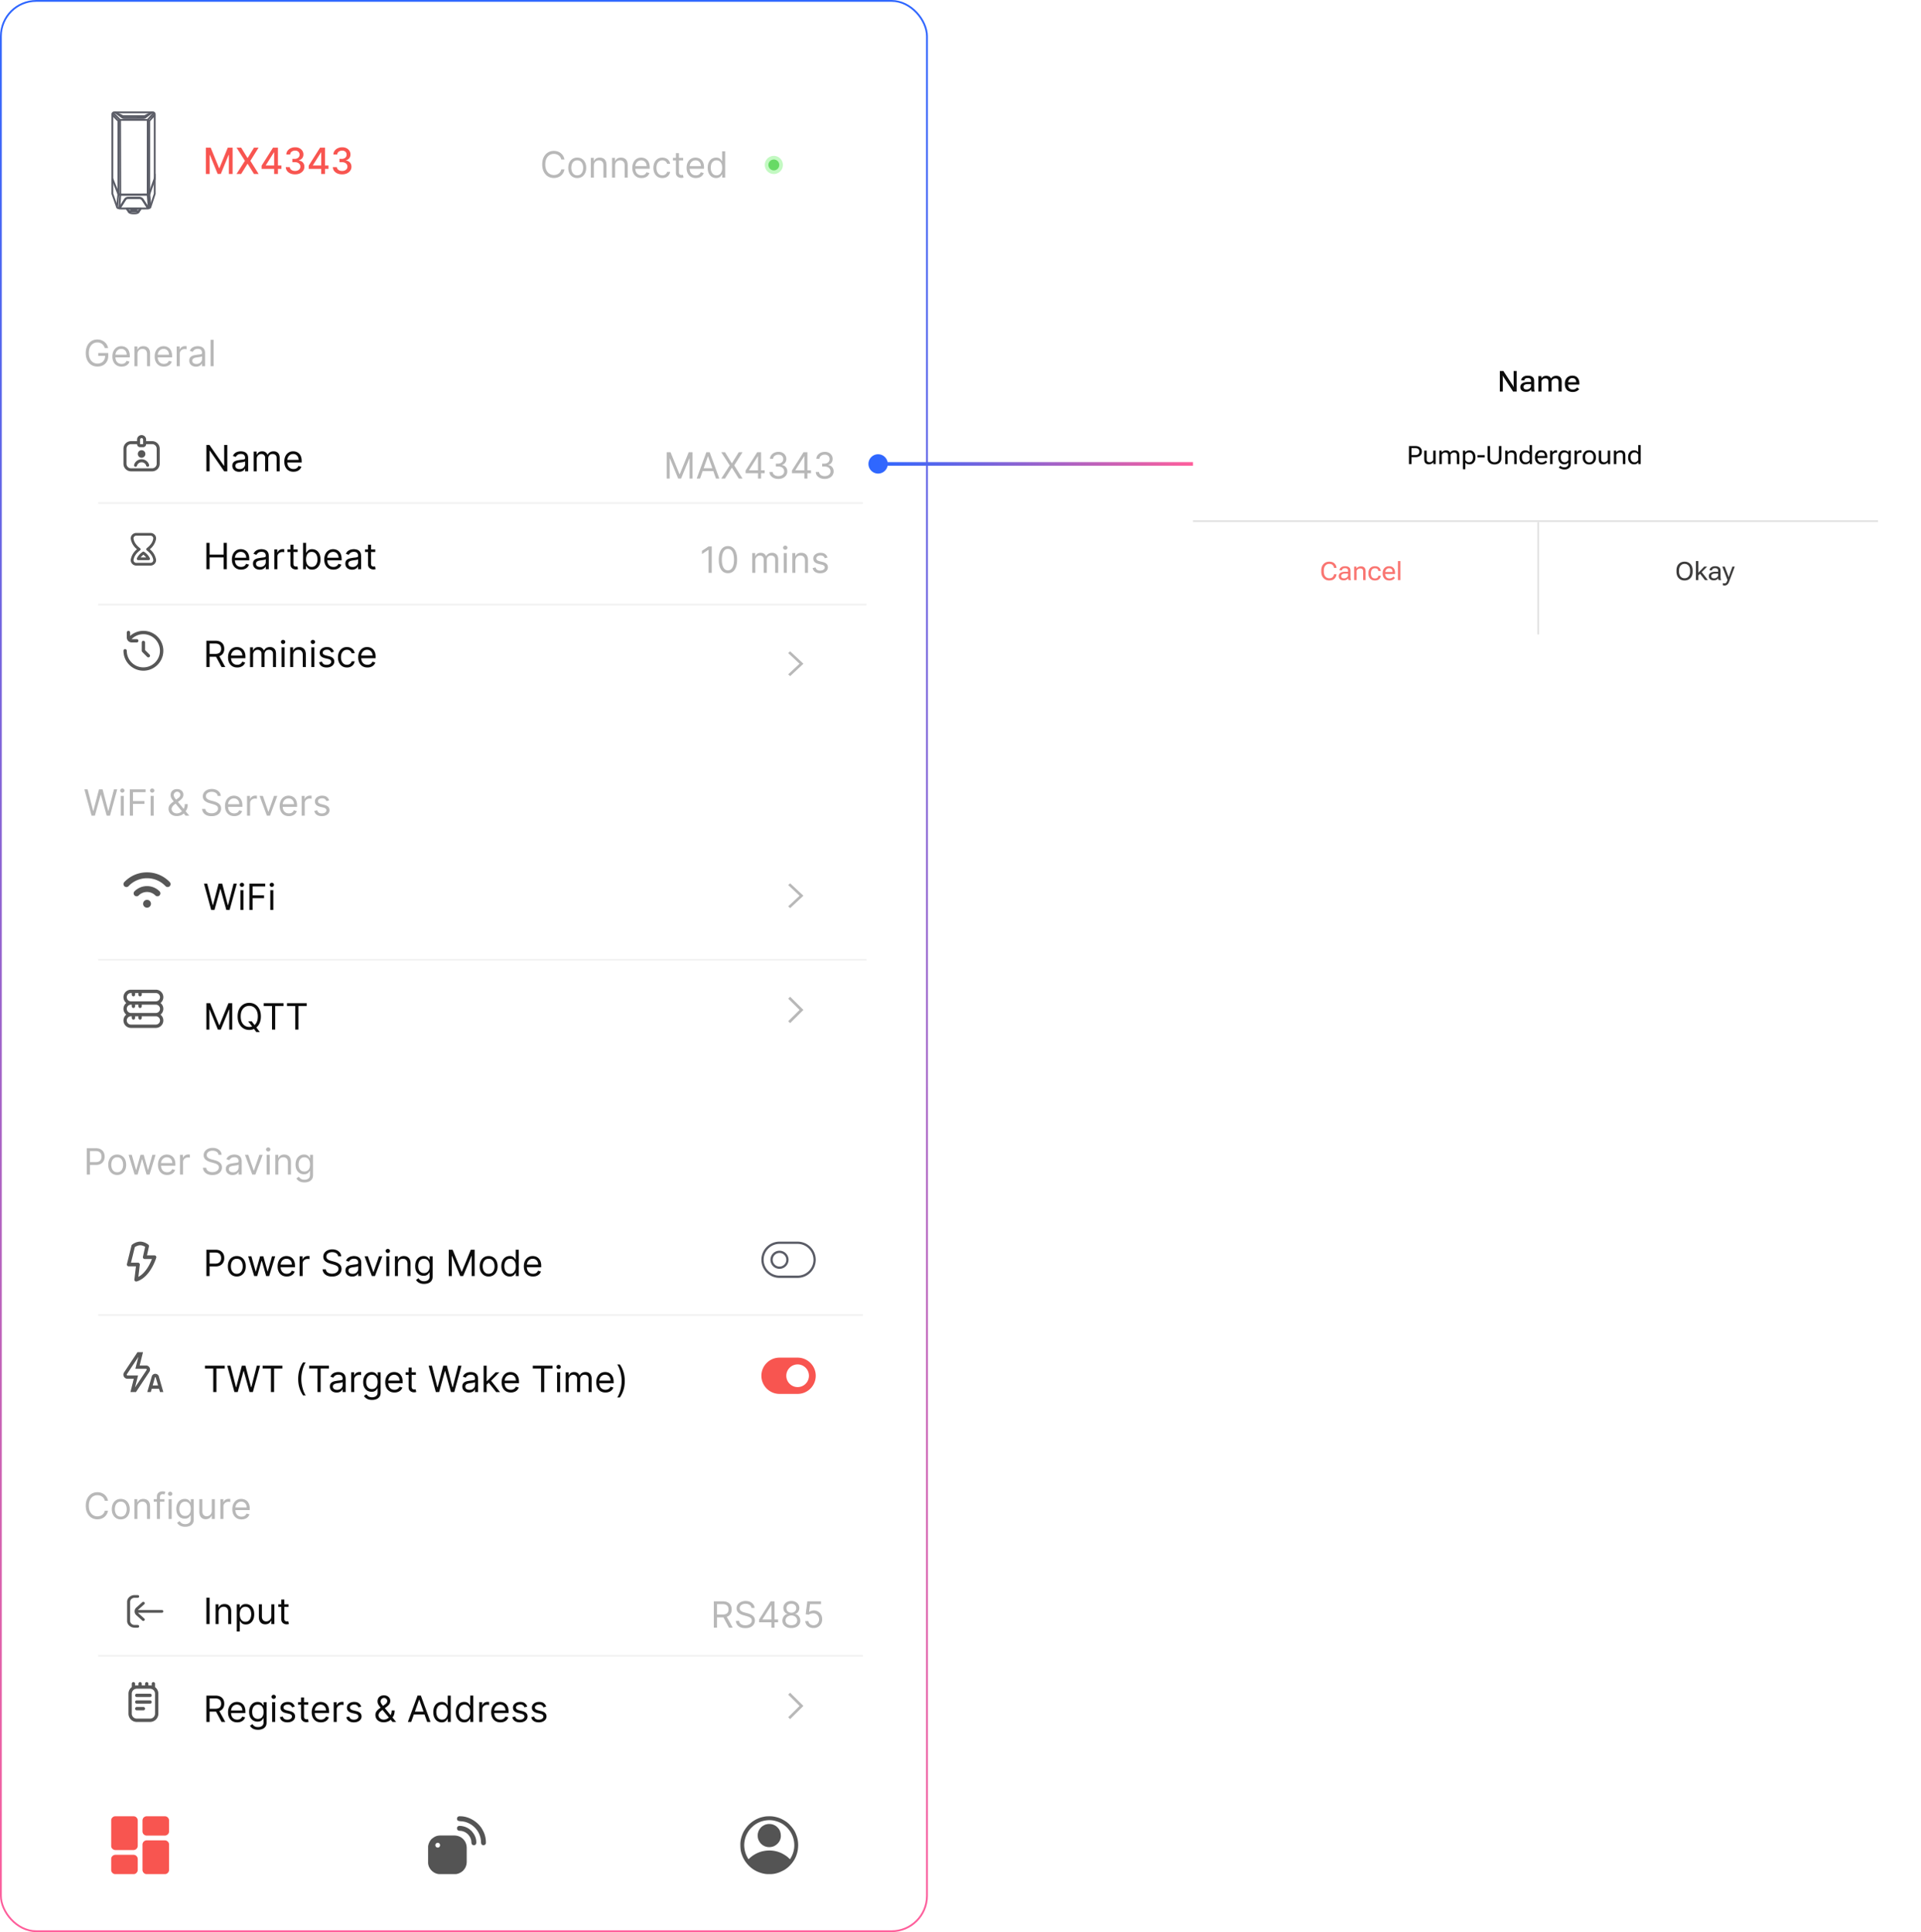 <svg xmlns="http://www.w3.org/2000/svg" width="530" height="533" fill="none" xmlns:v="https://vecta.io/nano"><style><![CDATA[.B{fill:#fff}.C{fill:#575757}.D{stroke-width:.5}.E{fill:#b8b8b8}.F{fill:#0c0c0c}.G{fill:#f85550}.H{stroke:#f2f2f2}.I{fill-rule:evenodd}.J{color-interpolation-filters:sRGB}]]></style><g filter="url(#A)" class="B"><rect x="329.143" y="92.023" width="190" height="83" rx="7"/></g><path stroke="#e3e3e3" d="M329.143 143.773h189" class="D"/><path d="M388.724 128.023v-4.977h1.757c.583 0 1.031.139 1.343.417s.468.649.468 1.111-.156.835-.468 1.118-.76.424-1.343.424h-1.056v1.907h-.701zm.701-2.492h1.056c.412 0 .701-.092.865-.277s.249-.413.249-.68a.95.95 0 0 0-.249-.67c-.166-.18-.453-.273-.865-.273h-1.056v1.9zm3.51 1.115v-2.345h.677v2.351c0 .308.07.528.212.66s.347.198.612.198c.221 0 .415-.057.584-.171a1.24 1.24 0 0 0 .4-.447v-2.591h.68v3.722h-.619l-.027-.496h-.017c-.146.18-.322.319-.53.417s-.433.147-.683.147c-.392 0-.706-.11-.94-.331s-.349-.595-.349-1.114zm4.177 1.377v-3.722h.615l.031.492h.017c.143-.178.314-.316.513-.414s.419-.147.663-.147c.262 0 .487.052.676.154a.98.98 0 0 1 .435.482h.017c.166-.225.352-.387.557-.485a1.57 1.57 0 0 1 .697-.151c.403 0 .719.112.947.335s.345.592.345 1.111v2.345h-.677v-2.352c-.002-.307-.072-.527-.208-.659s-.327-.199-.578-.199a.95.95 0 0 0-.567.175 1.28 1.28 0 0 0-.387.444v2.591h-.68v-2.352c0-.307-.068-.527-.205-.659s-.33-.199-.581-.199a.95.95 0 0 0-.567.175 1.28 1.28 0 0 0-.386.444v2.591h-.677zm6.494 1.422v-5.144h.615l.031.485h.017c.1-.153.254-.282.461-.39s.449-.164.725-.164c.492 0 .885.177 1.179.53s.445.801.445 1.343v.11c0 .542-.148.991-.445 1.347s-.687.529-1.179.529c-.276 0-.511-.045-.707-.136s-.349-.218-.465-.373v1.863h-.677zm.677-2.553c.077.164.204.311.379.441s.389.191.639.191c.374 0 .647-.125.821-.376s.263-.564.263-.933v-.11c0-.366-.088-.675-.263-.926s-.447-.379-.821-.379c-.25 0-.463.065-.639.195a1.15 1.15 0 0 0-.379.437v1.46zm3.329-.711v-.622h2.027v.622h-2.027zm2.799.16v-3.295h.701v3.295c0 .397.111.692.335.886s.517.29.882.29.655-.097.878-.29.338-.489.338-.886v-3.295h.701v3.295c0 .595-.187 1.042-.56 1.34s-.824.444-1.357.444-.987-.148-1.361-.444-.557-.745-.557-1.34zm4.871 1.682v-3.722h.615l.031.492h.017c.146-.18.321-.318.526-.414s.433-.147.684-.147c.394 0 .707.111.94.332s.352.592.352 1.114v2.345h-.68v-2.352c0-.307-.072-.527-.216-.659s-.343-.199-.605-.199c-.223 0-.419.059-.588.175a1.24 1.24 0 0 0-.4.444v2.591h-.676zm3.927-1.808v-.11c0-.542.147-.99.441-1.343s.69-.53 1.183-.53c.275 0 .51.047.704.141s.352.214.468.369v-1.969h.677v5.25h-.616l-.03-.485h-.017c-.101.152-.255.283-.462.393s-.449.16-.724.16c-.493 0-.887-.176-1.183-.529s-.441-.805-.441-1.347zm.694 0c0 .369.086.68.26.933s.45.376.823.376c.251 0 .464-.064.639-.191s.302-.277.38-.441v-1.46c-.078-.164-.204-.31-.38-.437s-.388-.195-.639-.195c-.373 0-.648.126-.823.379s-.26.56-.26.926v.11zm3.578 0v-.11c0-.56.161-1.018.482-1.374s.75-.533 1.279-.533.942.167 1.227.499.43.782.43 1.347v.287h-2.997v-.543h2.31v.01c0-.299-.074-.546-.222-.742s-.395-.297-.748-.297-.616.13-.8.389-.274.579-.274.957v.11c0 .378.096.698.288.96s.492.39.895.39c.248 0 .461-.05.639-.15a1.43 1.43 0 0 0 .434-.359l.438.369c-.121.173-.311.334-.571.482s-.571.218-.94.218c-.604 0-1.066-.177-1.388-.533s-.482-.814-.482-1.377zm4.187 1.808v-3.722h.616l.03.482h.018a1.5 1.5 0 0 1 .393-.407c.164-.119.358-.178.584-.178a.87.87 0 0 1 .164.017l.123.031v.646a1.39 1.39 0 0 0-.15-.02 1.88 1.88 0 0 0-.175-.007.97.97 0 0 0-.574.167c-.157.112-.274.25-.352.414v2.577h-.677zm2.396.971l.394-.52a1.45 1.45 0 0 0 .475.311c.205.089.434.133.687.133.337 0 .602-.087.796-.263s.294-.418.294-.735v-.338a1.24 1.24 0 0 1-.468.373c-.194.091-.429.136-.704.136-.493 0-.887-.176-1.183-.529s-.441-.805-.441-1.347v-.11c0-.542.147-.99.441-1.343s.69-.53 1.183-.53c.275 0 .517.055.724.164s.361.237.462.39h.017l.03-.485h.616v3.619c0 .513-.162.906-.486 1.18s-.744.413-1.261.413c-.321 0-.617-.049-.889-.147a2.37 2.37 0 0 1-.687-.372zm.544-2.779c0 .369.086.68.26.933s.45.376.823.376c.251 0 .464-.064.64-.191a1.16 1.16 0 0 0 .379-.441v-1.46a1.16 1.16 0 0 0-.379-.437c-.176-.13-.389-.195-.64-.195-.373 0-.648.126-.823.379s-.26.56-.26.926v.11zm3.794 1.808v-3.722h.615l.031.482h.017a1.5 1.5 0 0 1 .393-.407c.164-.119.359-.178.584-.178a.87.87 0 0 1 .165.017l.123.031v.646a1.38 1.38 0 0 0-.151-.02 1.84 1.84 0 0 0-.174-.007c-.226 0-.417.056-.574.167a1.05 1.05 0 0 0-.352.414v2.577h-.677zm2.245-1.808v-.11c0-.56.167-1.018.499-1.374s.781-.533 1.337-.533 1.004.178 1.336.533.503.814.503 1.374v.11c0 .563-.168 1.022-.503 1.377s-.778.533-1.336.533-1.002-.177-1.337-.533-.499-.814-.499-1.377zm.694-.11v.11c0 .376.096.694.287.953s.477.39.855.39.666-.13.858-.39.287-.577.287-.953v-.11c0-.373-.096-.69-.287-.95s-.478-.389-.858-.389-.663.13-.855.389-.287.577-.287.95zm3.746.541v-2.345h.677v2.351c0 .308.071.528.212.66s.348.198.612.198c.221 0 .416-.057.584-.171a1.25 1.25 0 0 0 .4-.447v-2.591h.68v3.722h-.618l-.028-.496h-.017a1.49 1.49 0 0 1-.529.417 1.57 1.57 0 0 1-.684.147c-.392 0-.705-.11-.94-.331s-.349-.595-.349-1.114zm4.177 1.377v-3.722h.615l.031.492h.017a1.48 1.48 0 0 1 .527-.414c.205-.098.433-.147.683-.147.394 0 .708.111.94.332s.352.592.352 1.114v2.345h-.68v-2.352c0-.307-.072-.527-.215-.659s-.343-.199-.605-.199a1.01 1.01 0 0 0-.588.175 1.23 1.23 0 0 0-.4.444v2.591h-.677zm3.927-1.808v-.11c0-.542.147-.99.441-1.343s.691-.53 1.183-.53c.276 0 .51.047.704.141s.352.214.468.369v-1.969h.677v5.25h-.615l-.031-.485h-.017a1.22 1.22 0 0 1-.461.393c-.208.107-.449.16-.725.16-.492 0-.886-.176-1.183-.529s-.441-.805-.441-1.347zm.694 0c0 .369.087.68.26.933s.45.376.824.376c.25 0 .463-.064.639-.191s.302-.277.379-.441v-1.46a1.15 1.15 0 0 0-.379-.437c-.176-.13-.389-.195-.639-.195-.374 0-.649.126-.824.379s-.26.56-.26.926v.11zm-36.078-18.192v-5.688h.965l2.559 3.903a2.1 2.1 0 0 1 .148.265l.121.25h.039l-.019-.324-.008-.328v-3.766h.828v5.688h-.969l-2.578-3.922-.144-.234-.11-.219h-.035l.016.266.007.265v3.844h-.82zm5.649-1.254a1.15 1.15 0 0 1 .554-1.019c.37-.245.839-.368 1.407-.368h.984v-.336c0-.224-.069-.405-.207-.543s-.369-.211-.699-.211-.564.064-.707.192-.215.272-.215.441v.02h-.871v-.02c0-.346.164-.648.492-.906s.769-.387 1.324-.387.986.119 1.293.356.461.59.461 1.058v2.039a2.83 2.83 0 0 0 .039.481 2.1 2.1 0 0 0 .113.394v.063h-.843c-.039-.068-.075-.155-.106-.262a1.7 1.7 0 0 1-.055-.32c-.104.172-.274.325-.511.461s-.542.199-.914.199c-.425 0-.788-.115-1.09-.344s-.449-.558-.449-.988zm.867-.039c0 .224.07.4.211.527s.364.188.664.188a1.32 1.32 0 0 0 .828-.289c.25-.193.375-.397.375-.614v-.57h-.906c-.383 0-.675.069-.875.207s-.297.319-.297.551zm4.113 1.293v-4.273h.805l.031.554h.02a1.67 1.67 0 0 1 .578-.469c.226-.109.476-.164.75-.164.307 0 .57.06.789.18s.388.302.5.555h.015c.185-.258.397-.444.637-.559s.512-.176.809-.176c.463 0 .829.131 1.097.391s.403.69.403 1.297v2.664h-.871v-2.672c-.003-.349-.079-.598-.227-.746s-.359-.223-.633-.223c-.237 0-.444.065-.621.196a1.47 1.47 0 0 0-.43.5v2.945h-.871v-2.672c0-.349-.075-.598-.226-.746s-.361-.223-.637-.223c-.237 0-.444.065-.621.196a1.46 1.46 0 0 0-.426.5v2.945h-.871zm7.305-2.074v-.125c0-.643.189-1.17.566-1.578s.875-.614 1.492-.614c.625 0 1.106.192 1.442.575s.508.898.508 1.546v.352h-3.442v-.656h2.563l-.004-.004c0-.31-.081-.576-.242-.797s-.438-.336-.829-.336c-.38 0-.671.146-.875.438s-.304.649-.304 1.074v.125c0 .424.106.782.32 1.074s.543.437.988.437c.276 0 .515-.057.715-.171s.361-.252.481-.411l.566.461c-.138.201-.359.384-.664.551s-.668.25-1.098.25c-.705 0-1.246-.203-1.621-.609s-.562-.936-.562-1.582z" class="F"/><path d="M462.536 157.675v-.28c0-.771.209-1.371.626-1.802s.952-.649 1.606-.649 1.186.216 1.603.649.629 1.031.629 1.802v.28c0 .77-.21 1.372-.629 1.804s-.951.646-1.603.646-1.189-.215-1.606-.646-.626-1.034-.626-1.804zm.708 0c0 .574.139 1.025.417 1.353s.649.489 1.107.489.826-.163 1.104-.489.42-.779.42-1.353v-.28c0-.575-.14-1.025-.42-1.351s-.646-.492-1.104-.492-.827.164-1.107.492-.417.776-.417 1.351v.28zm4.655 2.348v-5.25h.677v3.213l1.62-1.685h.803l-2.423 2.44v1.282h-.677zm2.492 0l-1.521-1.965.447-.465 1.891 2.43h-.817zm1.069-1.094a1 1 0 0 1 .472-.882c.315-.212.713-.318 1.196-.318h.899v-.293c0-.206-.062-.372-.188-.499s-.336-.195-.639-.195-.516.058-.646.174-.195.247-.195.4v.017h-.676v-.017c0-.299.137-.559.413-.783s.653-.335 1.125-.335.834.104 1.093.311.39.516.39.927v1.767c0 .148.011.288.034.42s.06.245.103.345v.055h-.656a1.04 1.04 0 0 1-.093-.232 1.45 1.45 0 0 1-.051-.284c-.093.153-.244.288-.451.407s-.475.177-.803.177c-.367 0-.681-.099-.94-.297s-.387-.489-.387-.865zm.677-.034c0 .205.065.366.195.482s.336.171.612.171a1.19 1.19 0 0 0 .748-.26c.224-.175.335-.36.335-.554v-.516h-.827c-.348 0-.613.062-.793.185s-.27.285-.27.492zm3.203 2.55v-.581a1.61 1.61 0 0 0 .212.044c.077.012.152.017.225.017.174 0 .316-.043.428-.13s.25-.354.41-.803v-.003l-1.436-3.688h.677l.909 2.416.096.277c.029.089.052.179.068.27h.021a1.84 1.84 0 0 1 .068-.27l.099-.277.855-2.416h.642l-1.569 4.2c-.123.319-.286.568-.488.746s-.448.266-.742.266a1.81 1.81 0 0 1-.26-.017c-.075-.011-.147-.028-.215-.051z" fill="#3c3b3b"/><path d="M364.536 157.675v-.28c0-.771.209-1.371.626-1.802s.94-.649 1.568-.649 1.114.165 1.446.495.525.724.571 1.186l.003.035h-.7l-.004-.035c-.027-.266-.144-.511-.352-.734s-.528-.339-.964-.339-.789.164-1.069.492-.417.776-.417 1.351v.28c0 .574.139 1.025.417 1.353s.637.489 1.069.489.757-.112.964-.335.325-.472.352-.738l.004-.034h.7l-.003.034c-.046.462-.236.859-.571 1.189s-.814.492-1.446.492a2.09 2.09 0 0 1-1.568-.646c-.417-.432-.626-1.034-.626-1.804zm4.823 1.254a1 1 0 0 1 .472-.882c.314-.212.713-.318 1.196-.318h.899v-.293a.68.68 0 0 0-.188-.499c-.123-.13-.336-.195-.639-.195s-.516.058-.646.174-.195.247-.195.4v.017h-.677v-.017c0-.299.138-.559.414-.783s.652-.335 1.124-.335.834.104 1.094.311.39.516.39.927v1.767c0 .148.011.288.034.42s.059.245.102.345v.055h-.656c-.034-.059-.065-.137-.092-.232s-.045-.191-.052-.284c-.093.153-.243.288-.451.407s-.475.177-.803.177c-.367 0-.68-.099-.94-.297s-.386-.489-.386-.865zm.677-.034c0 .205.065.366.194.482s.337.171.612.171.526-.087.749-.26.335-.36.335-.554v-.516h-.827c-.349 0-.613.062-.793.185s-.27.285-.27.492zm3.575 1.128v-3.722h.615l.031.492h.017c.146-.18.321-.318.526-.414s.433-.147.684-.147c.394 0 .707.111.94.332s.352.592.352 1.114v2.345h-.68v-2.352c0-.307-.072-.527-.216-.659s-.343-.199-.605-.199a1.01 1.01 0 0 0-.587.175 1.23 1.23 0 0 0-.4.444v2.591h-.677zm3.927-1.808v-.11c0-.56.16-1.018.479-1.374s.762-.533 1.322-.533c.52 0 .914.134 1.183.4s.407.564.407.892v.017h-.66v-.017a.69.69 0 0 0-.222-.506c-.146-.148-.382-.222-.708-.222-.38 0-.66.13-.84.39s-.267.577-.267.953v.11c0 .378.089.697.267.957s.46.39.84.39c.326 0 .562-.073.708-.219a.7.7 0 0 0 .222-.51v-.017h.66v.017c0 .329-.136.626-.407.893s-.663.399-1.183.399c-.56 0-1.001-.177-1.322-.533s-.479-.814-.479-1.377zm3.938 0v-.11c0-.56.16-1.018.482-1.374s.749-.533 1.278-.533.942.167 1.227.499.431.782.431 1.347v.287h-2.998v-.543h2.311v.01c0-.299-.075-.546-.223-.742s-.395-.297-.748-.297-.615.13-.8.389-.273.579-.273.957v.11c0 .378.095.698.287.96s.492.39.895.39a1.28 1.28 0 0 0 .639-.15 1.43 1.43 0 0 0 .434-.359l.438.369c-.121.173-.311.334-.571.482s-.571.218-.94.218c-.604 0-1.066-.177-1.387-.533s-.482-.814-.482-1.377zm4.214 1.808v-5.25h.677v5.25h-.677z" fill-opacity=".81" class="G"/><g class="D"><path stroke="#e3e3e3" d="M424.393 144.023v31"/><rect x=".25" y=".25" width="255.5" height="532.5" rx="9.75" stroke="url(#C)" class="B"/></g><path d="M38.001 502.23v6.949a1.18 1.18 0 0 1-1.184 1.184h-4.955c-.624 0-1.184-.504-1.184-1.091v-7.136c0-.557.533-1.09 1.091-1.09h5.141a1.11 1.11 0 0 1 .766.355c.179.213.324.453.324.829h0zm8.631 6.543v7.136c0 .558-.533 1.091-1.091 1.091H40.4c-.563 0-1.09-.539-1.09-1.185v-6.948a1.18 1.18 0 0 1 1.184-1.184h4.955c.644 0 1.184.516 1.184 1.09h0zm-8.631 4.082v2.961a1.17 1.17 0 0 1-.093.468c-.171.379-.538.716-.998.716h-5.141c-.558 0-1.09-.533-1.09-1.091v-3.147c0-.59.558-1.09 1.184-1.09h4.955a1.18 1.18 0 0 1 1.184 1.184v-.001zm8.631-10.719v3.148c0 .563-.538 1.09-1.184 1.09h-4.955a1.18 1.18 0 0 1-1.184-1.184v-2.96c0-.347.144-.623.306-.816a1.18 1.18 0 0 1 .785-.368h5.141c.558 0 1.09.533 1.09 1.09h0z" class="G I"/><path d="M120.103 509.023c0-.315.256-.655.685-.655.824 0 .824 1.309 0 1.309-.219 0-.355-.067-.476-.178-.093-.086-.209-.312-.209-.476zm-1.994.467v4.332c0 1.643 1.539 3.178 3.178 3.178h4.331c.488 0 .96-.185 1.299-.353.286-.142.771-.477.95-.702l.351-.459c.372-.572.548-1.21.548-1.976v-3.646c0-1.146-.412-1.955-.99-2.532s-1.38-.989-2.532-.989h-3.646c-1.127 0-1.656.296-2.417.885-.533.413-1.073 1.517-1.073 2.262h.001zm7.977-7.821c0 1.072 1.063.479 2.653 1.055 2.202.799 3.757 2.748 3.956 5.112.042.505-.05 1.187.745 1.187.322 0 .623-.301.623-.623 0-1.183-.236-2.258-.685-3.148l-.301-.571c-1.106-2.034-3.677-3.635-6.025-3.635h-.343c-.322 0-.623.3-.623.623zm0 2.648c0 .391.21.659.536.71.411.065.466-.012 1.016.138.432.118.794.312 1.142.572.079.06.082.064.149.131.074.073.104.081.171.141s.062.082.126.154c.433.489.742 1.113.812 1.774.042.394-.051 1.086.753 1.086.343 0 .624-.308.624-.717 0-1.228-.474-2.234-1.223-3.077-.064-.072-.068-.101-.14-.173s-.087-.067-.155-.124c-.191-.161-.183-.188-.477-.396-.718-.509-1.688-.842-2.68-.842-.333 0-.654.286-.654.624v-.001zm79.24 4.706c0-.918.244-2.03.609-2.814.388-.833.8-1.437 1.41-2.047l.43-.401a6.78 6.78 0 0 1 2.869-1.453c.962-.235 2.124-.267 3.085-.026.924.231 1.644.511 2.413 1.044 2.809 1.946 3.827 5.663 2.291 8.733l-.324.606c-.054.088-.093.114-.119.214-.084-.023-.454-.375-.54-.457-.434-.414-1.269-.924-1.809-1.184-1.633-.784-3.524-.955-5.33-.52-.718.172-1.502.496-2.121.87l-.311.187a9.58 9.58 0 0 0-1.116.879c-.087.088-.146.19-.274.225-.025-.094-.158-.278-.219-.38-.082-.139-.144-.281-.213-.418-.294-.588-.509-1.23-.622-1.904-.057-.339-.109-.782-.109-1.154h0zm-1.064-.332c0 1.138.055 2.01.475 3.081l.128.338c.207.508.549 1.093.859 1.533l.407.524c.682.783 1.424 1.418 2.353 1.902l.149.083c.91.455 2.166.848 3.241.848h.665c1.438 0 2.666-.505 3.734-1.085a6.07 6.07 0 0 0 .586-.377c.692-.489 1.195-1.009 1.725-1.667l.208-.29c1.276-1.729 1.742-4.299 1.205-6.433-.142-.565-.288-.942-.492-1.435-.394-.948-1.119-1.82-1.823-2.532-.101-.102-.166-.138-.266-.232-.427-.408-1.245-.883-1.775-1.15-.734-.37-2.048-.753-3.136-.753-.963 0-1.285.001-2.254.239-1.569.385-3.072 1.347-4.104 2.576l-.422.541-.38.584c-.619 1.02-1.083 2.534-1.083 3.704v.001zm4.787-2.46c0 .596.044.98.298 1.496.142.287.398.678.624.905l.402.33c.166.122.285.185.481.283.83.415 1.922.419 2.749.011 1.041-.513 1.827-1.543 1.827-2.759 0-.832-.207-1.591-.739-2.185-.351-.391-.56-.576-1.066-.829-.83-.415-1.922-.419-2.749-.011-.286.141-.678.397-.905.624-.064.064-.091.12-.166.199s-.114.134-.177.221c-.32.443-.579 1.102-.579 1.715h0z" fill="#545454" class="I"/><g filter="url(#B)" class="B"><rect x="16" y="17" width="216" height="52" rx="10"/></g><g stroke="#5a5c66" stroke-miterlimit="22.926" class="D"><path d="M31.51 31h10.664a.51.51 0 0 1 .51.51v21.964l-1.219 3.725c-.068.138-.215.206-.42.221l-.18.095-3.869.017-4.04-.015c-.051-.027-.042-.048-.099-.053-.341-.029-.491-.133-.537-.274L31 53.436v-4.184V31.51a.51.51 0 0 1 .51-.51h0z"/><path d="M31.815 31l2.076 1.048 5.977.005L41.943 31l-1.75 1.325s-.272.261-.644.236h-5.187s-.432.079-.823-.293L31.815 31z" stroke-linejoin="round"/><path d="M33.131 33.078l7.604.002 1.763-1.963m-9.833 2.314c0-.065-1.665-1.75-1.665-1.75m2.157 1.424l-1.98-1.98m10.004 2.306c0-.065 1.503-1.75 1.503-1.75"/><path d="M32.662 53.474V33.513s-.082-.435.511-.435m8.004 20.396V33.513s.081-.435-.511-.435"/><path d="M31 49.309l1.662 4.08s.011.19.614.242 7.357 0 7.357 0 .481.005.592-.294l1.432-4.048v.152l-1.391 3.938s-.041.327-.467.352-7.363.026-7.363.026-.776.076-.852-.378L31 49.349m1.889 8.122l1.573-2.466c.046-.086.134-.177.208-.236.202-.16.45-.228.706-.232h2.986c.109-.008.247.011.351.037a1.18 1.18 0 0 1 .648.411l.004.005 1.594 2.475m-2.425.545h-.025m-3.218-.003h-.037"/><path d="M32.997 57.517l1.565-2.455s.207-.402.815-.41h2.991s.543-.046.905.405l1.583 2.458m-2.235.379h-.005m-3.439-.003h-.014m-2.501-4.417l-.356 3.677m.884-3.389l-.28 3.722m8.267-4.058l.332 3.639m-.768-3.331l.291 3.693m-7.901-24.349l.055 20.68m7.57-20.656l-.015 20.632"/><path d="M35.395 57.523h-.303v.208a.71.71 0 0 0 .281.368c.071.444.37.758 1.52.778 1.134.02 1.441-.31 1.517-.756.221-.156.303-.365.33-.598h-.348-2.997z"/><path d="M36.193 57.529v.799"/><use href="#O"/><use href="#O" x="0.209"/><use href="#O" x="0.418"/><use href="#O" x="0.628"/><use href="#O" x="0.837"/><use href="#O" x="1.046"/><use href="#O" x="1.255"/><path d="M38.757 57.524c-.07.479-.41.844-1.865.824s-1.793-.356-1.864-.823"/></g><path d="M155.733 44h-.881c-.052-.253-.143-.476-.273-.668a1.82 1.82 0 0 0-.469-.483c-.182-.133-.385-.232-.607-.298a2.43 2.43 0 0 0-.696-.099 2.22 2.22 0 0 0-1.197.334c-.355.223-.638.55-.849.984s-.312.965-.312 1.594.104 1.161.312 1.595.494.761.849.984a2.22 2.22 0 0 0 1.197.334 2.43 2.43 0 0 0 .696-.099 2.04 2.04 0 0 0 .607-.295 1.87 1.87 0 0 0 .469-.486c.13-.194.221-.417.273-.668h.881a2.93 2.93 0 0 1-.362.998c-.175.294-.393.543-.654.749s-.552.359-.877.465-.666.16-1.033.16c-.62 0-1.172-.152-1.655-.455s-.863-.734-1.14-1.293-.415-1.222-.415-1.989.138-1.43.415-1.989.657-.99 1.14-1.293 1.035-.455 1.655-.455c.367 0 .711.053 1.033.16a2.81 2.81 0 0 1 .877.469 2.67 2.67 0 0 1 .654.746c.175.291.296.624.362.998zm3.525 5.114c-.492 0-.924-.117-1.296-.352s-.658-.562-.866-.984-.309-.914-.309-1.477.103-1.064.309-1.488.497-.753.866-.987.804-.352 1.296-.352.924.117 1.293.352.66.563.866.987.313.92.313 1.488-.104 1.056-.313 1.477-.494.749-.866.984-.8.352-1.293.352zm0-.753c.374 0 .682-.096.924-.288a1.7 1.7 0 0 0 .536-.756c.116-.312.174-.651.174-1.016s-.058-.704-.174-1.019a1.72 1.72 0 0 0-.536-.763c-.242-.194-.55-.291-.924-.291s-.681.097-.923.291a1.72 1.72 0 0 0-.536.763c-.116.315-.174.655-.174 1.019s.058.703.174 1.016a1.7 1.7 0 0 0 .536.756c.242.192.549.288.923.288zm4.589-2.642V49h-.838v-5.455h.81v.852h.071a1.56 1.56 0 0 1 .582-.668c.261-.17.597-.256 1.009-.256.369 0 .692.076.969.227s.493.376.647.682.23.687.23 1.151V49h-.838v-3.409c0-.428-.111-.762-.333-1.001s-.528-.362-.917-.362c-.267 0-.506.058-.717.174a1.25 1.25 0 0 0-.494.508c-.12.222-.181.492-.181.81zm5.85 0V49h-.838v-5.455h.81v.852h.071c.127-.277.321-.499.582-.668s.597-.256 1.008-.256c.37 0 .693.076.97.227a1.53 1.53 0 0 1 .646.682c.154.303.231.687.231 1.151V49h-.838v-3.409c0-.428-.111-.762-.334-1.001s-.528-.362-.916-.362c-.268 0-.507.058-.717.174s-.373.285-.494.508-.181.492-.181.81zm7.298 3.395c-.525 0-.979-.116-1.36-.348a2.34 2.34 0 0 1-.877-.98c-.203-.421-.305-.911-.305-1.47s.102-1.051.305-1.477a2.41 2.41 0 0 1 .86-1.001c.369-.241.8-.362 1.292-.362a2.59 2.59 0 0 1 .842.142c.277.095.529.249.756.462a2.2 2.2 0 0 1 .543.838c.135.348.203.776.203 1.285v.355h-4.205v-.724h3.353a1.79 1.79 0 0 0-.185-.824 1.4 1.4 0 0 0-.518-.572c-.223-.14-.486-.209-.789-.209-.334 0-.622.083-.866.249a1.63 1.63 0 0 0-.558.639 1.88 1.88 0 0 0-.195.845v.483c0 .412.071.761.213 1.048a1.53 1.53 0 0 0 .6.65 1.76 1.76 0 0 0 .891.22c.221 0 .419-.031.597-.092s.335-.159.465-.284.231-.287.302-.476l.81.227c-.086.275-.229.516-.43.724s-.45.367-.746.483-.628.17-.998.17zm5.75 0c-.512 0-.952-.121-1.321-.362s-.654-.574-.853-.998-.298-.908-.298-1.453c0-.554.102-1.043.305-1.467s.493-.759.86-.998.8-.362 1.292-.362c.384 0 .73.071 1.037.213a1.99 1.99 0 0 1 .757.597c.196.256.318.554.366.895h-.839c-.063-.249-.205-.469-.426-.66s-.511-.291-.88-.291c-.327 0-.613.085-.86.256a1.66 1.66 0 0 0-.571.714c-.135.305-.203.664-.203 1.076 0 .421.066.788.199 1.101s.324.555.568.728a1.47 1.47 0 0 0 .867.259 1.5 1.5 0 0 0 .593-.114 1.23 1.23 0 0 0 .451-.327 1.25 1.25 0 0 0 .262-.511h.839a1.95 1.95 0 0 1-.352.87 1.97 1.97 0 0 1-.735.611c-.303.149-.656.224-1.058.224zm5.742-5.568v.71h-2.827v-.71h2.827zm-2.003-1.307h.838v5.199c0 .237.034.414.103.533s.161.194.27.234a1.08 1.08 0 0 0 .352.057 1.49 1.49 0 0 0 .227-.014l.142-.028.17.753c-.057.021-.136.043-.238.064a1.74 1.74 0 0 1-.387.035 1.69 1.69 0 0 1-.696-.153 1.38 1.38 0 0 1-.561-.465c-.147-.208-.22-.471-.22-.788v-5.426zm5.492 6.875c-.526 0-.979-.116-1.36-.348s-.671-.561-.877-.98-.306-.911-.306-1.47.102-1.051.306-1.477.492-.762.859-1.001.8-.362 1.293-.362c.284 0 .564.047.841.142s.529.249.757.462.408.49.543.838.202.776.202 1.285v.355h-4.204v-.724h3.352c0-.308-.061-.582-.185-.824s-.293-.432-.518-.572-.485-.209-.788-.209c-.334 0-.623.083-.867.249s-.427.376-.557.639-.196.544-.196.845v.483c0 .412.071.761.213 1.048a1.54 1.54 0 0 0 .601.65c.255.147.552.22.891.22a1.81 1.81 0 0 0 .596-.092 1.29 1.29 0 0 0 .466-.284c.13-.128.23-.287.301-.476l.81.227c-.085.275-.228.516-.43.724s-.449.367-.745.483-.629.17-.998.17zm5.593 0c-.455 0-.856-.115-1.204-.344a2.33 2.33 0 0 1-.817-.98c-.196-.424-.294-.924-.294-1.502s.098-1.07.294-1.491.47-.747.821-.977.755-.344 1.214-.344c.355 0 .636.059.842.178s.367.249.476.398l.259.362h.071v-2.685h.838V49h-.81v-.838h-.099a5.42 5.42 0 0 1-.263.377 1.57 1.57 0 0 1-.486.401c-.211.116-.492.174-.842.174zm.114-.753c.336 0 .62-.088.852-.263s.408-.423.529-.735.181-.678.181-1.09-.059-.764-.178-1.069-.293-.547-.525-.717-.519-.259-.859-.259c-.356 0-.652.091-.888.273a1.63 1.63 0 0 0-.529.735c-.116.308-.174.653-.174 1.037s.059.741.177 1.058.298.566.533.753.53.277.881.277z" class="E"/><path d="M56.799 40.727h1.332l2.315 5.653h.085l2.315-5.653h1.332V48h-1.044v-5.263h-.067l-2.145 5.252h-.867l-2.145-5.256h-.067V48h-1.044v-7.273zm9.738 0l1.74 2.844h.057l1.74-2.844h1.271l-2.266 3.636L71.36 48h-1.278l-1.747-2.805h-.057L66.53 48h-1.278l2.319-3.636-2.305-3.636h1.271zm5.645 5.852v-.888l3.143-4.965h.7v1.307h-.444l-2.248 3.558v.057h4.308v.93h-5.458zM75.63 48v-1.69l.007-.405v-5.178h1.041V48H75.63zm5.779.099c-.488 0-.923-.084-1.307-.252s-.683-.401-.906-.7-.338-.649-.355-1.044h1.115a.96.96 0 0 0 .217.561c.132.156.305.277.518.362s.45.128.71.128a1.83 1.83 0 0 0 .76-.149c.223-.099.397-.238.522-.415a1.06 1.06 0 0 0 .188-.621c0-.244-.063-.458-.188-.643s-.304-.334-.543-.44-.523-.16-.859-.16h-.614v-.895h.614c.27 0 .507-.049.71-.146s.367-.232.483-.405.174-.38.174-.614c0-.225-.051-.42-.153-.586s-.242-.3-.426-.394-.398-.142-.646-.142a1.68 1.68 0 0 0-.664.131c-.204.085-.369.208-.497.369a.95.95 0 0 0-.206.572h-1.062c.012-.393.128-.739.348-1.037a2.25 2.25 0 0 1 .881-.7c.365-.168.769-.252 1.215-.252.466 0 .869.091 1.207.273a1.99 1.99 0 0 1 .788.721 1.81 1.81 0 0 1 .277.987c.002.407-.111.753-.341 1.037s-.53.475-.909.572v.057c.483.073.857.265 1.122.575s.4.695.398 1.154c.002.4-.109.759-.334 1.076s-.527.567-.913.749-.827.27-1.325.27zm3.761-1.52v-.888l3.143-4.965h.7v1.307h-.444l-2.248 3.558v.057h4.308v.93H85.17zM88.618 48v-1.69l.007-.405v-5.178h1.04V48h-1.048zm5.779.099c-.488 0-.923-.084-1.307-.252s-.683-.401-.906-.7-.338-.649-.355-1.044h1.115a.96.96 0 0 0 .217.561c.133.156.305.277.518.362s.45.128.71.128a1.83 1.83 0 0 0 .76-.149c.222-.099.396-.238.522-.415a1.06 1.06 0 0 0 .188-.621c0-.244-.063-.458-.188-.643s-.304-.334-.543-.44-.523-.16-.859-.16h-.614v-.895h.614c.27 0 .507-.049.71-.146s.367-.232.483-.405.174-.38.174-.614c0-.225-.051-.42-.153-.586s-.242-.3-.426-.394-.398-.142-.646-.142a1.68 1.68 0 0 0-.664.131c-.204.085-.369.208-.497.369a.95.95 0 0 0-.206.572h-1.062c.012-.393.128-.739.348-1.037a2.25 2.25 0 0 1 .881-.7c.365-.168.769-.252 1.215-.252.466 0 .869.091 1.207.273a1.99 1.99 0 0 1 .788.721 1.81 1.81 0 0 1 .277.987c.002.407-.111.753-.341 1.037s-.53.475-.909.572v.057c.483.073.857.265 1.122.575s.4.695.398 1.154c.002.4-.109.759-.334 1.076s-.527.567-.913.749-.827.27-1.325.27z" class="G"/><circle cx="213.5" cy="45.5" r="1.5" fill="#72cf70"/><path d="M216 45.5a2.5 2.5 0 1 1-5 0 2.5 2.5 0 1 1 5 0z" fill="#53ee50" fill-opacity=".35"/><path d="M244.936 127.979c0-1.473-1.194-2.667-2.666-2.667a2.67 2.67 0 0 0-2.667 2.667c0 1.472 1.194 2.666 2.667 2.666s2.666-1.194 2.666-2.666zm84.207 0v-.5H242.27v.5.5h86.873v-.5z" fill="url(#D)"/><g class="E"><path d="M28.916 96.023a2.57 2.57 0 0 0-.309-.643 2.07 2.07 0 0 0-.451-.49 1.91 1.91 0 0 0-.59-.309 2.35 2.35 0 0 0-.724-.106 2.15 2.15 0 0 0-1.175.334c-.352.223-.633.55-.842.984s-.312.965-.312 1.594.105 1.161.316 1.594.496.761.856.984.765.334 1.214.334a2.21 2.21 0 0 0 1.101-.267c.317-.178.568-.433.746-.76s.27-.716.27-1.161l.27.057h-2.187v-.781h2.77v.781c0 .599-.128 1.12-.384 1.563a2.65 2.65 0 0 1-1.051 1.03c-.445.242-.957.362-1.534.362-.644 0-1.21-.151-1.697-.454s-.864-.734-1.136-1.293-.405-1.222-.405-1.989c0-.575.077-1.093.231-1.552s.377-.855.661-1.179.62-.573 1.008-.746.816-.259 1.282-.259c.384 0 .741.058 1.073.174s.631.276.891.487a2.77 2.77 0 0 1 .657.749c.175.289.296.61.362.962h-.909zm4.633 5.114c-.526 0-.979-.116-1.36-.348a2.31 2.31 0 0 1-.877-.981c-.206-.419-.305-.911-.305-1.47s.102-1.051.305-1.477a2.41 2.41 0 0 1 .859-1.001c.369-.242.8-.362 1.293-.362a2.58 2.58 0 0 1 .842.142c.277.095.529.249.756.462a2.23 2.23 0 0 1 .543.838c.135.348.202.777.202 1.286v.355h-4.205v-.725h3.352a1.79 1.79 0 0 0-.185-.824 1.39 1.39 0 0 0-.518-.572c-.223-.14-.485-.209-.788-.209-.334 0-.623.083-.867.249a1.63 1.63 0 0 0-.557.639 1.88 1.88 0 0 0-.195.845v.483c0 .412.071.761.213 1.048a1.51 1.51 0 0 0 .6.65c.256.15.553.22.891.22a1.8 1.8 0 0 0 .596-.093 1.27 1.27 0 0 0 .465-.284 1.29 1.29 0 0 0 .302-.476l.81.227c-.085.274-.228.516-.43.724s-.45.367-.746.483-.629.171-.998.171zm4.371-3.395v3.281h-.838v-5.455h.81v.852h.071a1.56 1.56 0 0 1 .582-.668c.26-.171.597-.256 1.009-.256.369 0 .692.076.969.227a1.53 1.53 0 0 1 .646.682c.154.303.231.687.231 1.151v3.466h-.838v-3.409c0-.428-.111-.762-.334-1.002s-.528-.362-.916-.362a1.46 1.46 0 0 0-.717.174c-.21.116-.373.285-.494.508s-.181.492-.181.81zm7.299 3.395c-.526 0-.979-.116-1.36-.348a2.31 2.31 0 0 1-.877-.981c-.206-.419-.305-.911-.305-1.47s.102-1.051.305-1.477a2.4 2.4 0 0 1 .859-1.001c.367-.239.8-.362 1.293-.362a2.58 2.58 0 0 1 .842.142c.277.095.529.249.756.462a2.21 2.21 0 0 1 .543.838c.135.348.202.777.202 1.286v.355h-4.205v-.725h3.352a1.79 1.79 0 0 0-.185-.824 1.39 1.39 0 0 0-.518-.572c-.223-.14-.485-.209-.788-.209-.334 0-.623.083-.866.249s-.427.376-.558.639a1.88 1.88 0 0 0-.195.845v.483c0 .412.071.761.213 1.048s.345.5.6.65.553.22.891.22c.22 0 .419-.031.597-.093a1.27 1.27 0 0 0 .465-.284 1.29 1.29 0 0 0 .302-.476l.81.227c-.085.274-.228.516-.43.724s-.45.367-.746.483-.629.171-.998.171zm3.533-.114v-5.455h.81v.824h.057a1.31 1.31 0 0 1 .54-.657 1.59 1.59 0 0 1 .881-.252l.231.004.209.011v.852c-.028-.007-.093-.018-.195-.032a1.92 1.92 0 0 0-.316-.025c-.265 0-.502.056-.71.167a1.26 1.26 0 0 0-.49.455 1.23 1.23 0 0 0-.178.657v3.452h-.838zm5.326.128c-.346 0-.659-.065-.941-.196s-.505-.323-.671-.571-.249-.554-.249-.909c0-.312.062-.566.185-.76a1.33 1.33 0 0 1 .494-.462 2.59 2.59 0 0 1 .682-.249l.756-.135.806-.096c.208-.024.36-.063.454-.117s.146-.149.146-.284v-.028c0-.35-.096-.623-.288-.817s-.477-.291-.863-.291c-.4 0-.714.088-.941.263s-.387.362-.479.561l-.796-.284c.142-.331.332-.59.568-.774a2.13 2.13 0 0 1 .781-.391 3.23 3.23 0 0 1 .838-.114 3.3 3.3 0 0 1 .604.064 1.93 1.93 0 0 1 .664.252c.215.128.394.321.536.579s.213.604.213 1.037v3.594h-.838v-.739h-.043a1.46 1.46 0 0 1-.284.38 1.65 1.65 0 0 1-.529.345c-.22.095-.489.142-.806.142zm.128-.753c.331 0 .611-.065.838-.195s.402-.299.518-.505a1.31 1.31 0 0 0 .178-.65v-.767c-.035.043-.114.082-.234.117a3.6 3.6 0 0 1-.412.089l-.451.064-.352.043c-.218.028-.421.075-.611.139s-.338.155-.454.281-.171.291-.171.504c0 .291.108.512.323.661s.494.22.827.22zm4.74-6.648v7.273h-.838V93.75h.838zM23.944 324.023v-7.273h2.457c.571 0 1.037.103 1.399.309s.634.48.81.828.263.736.263 1.164-.088.818-.263 1.169-.44.629-.802.838-.826.309-1.392.309h-1.761v-.782h1.733c.391 0 .704-.067.941-.202s.408-.317.515-.547.163-.493.163-.785-.054-.551-.163-.781a1.18 1.18 0 0 0-.518-.54c-.239-.131-.556-.199-.952-.199h-1.548v6.492h-.881zm8.391.114c-.492 0-.924-.118-1.296-.352a2.37 2.37 0 0 1-.867-.984c-.209-.422-.309-.913-.309-1.477s.103-1.064.309-1.488a2.38 2.38 0 0 1 .867-.987c.372-.234.804-.352 1.296-.352s.923.118 1.293.352a2.35 2.35 0 0 1 .866.987c.205.424.313.92.313 1.488s-.104 1.056-.312 1.477a2.35 2.35 0 0 1-.866.984c-.369.234-.8.352-1.293.352zm0-.753c.374 0 .682-.096.923-.288s.42-.444.536-.756a2.9 2.9 0 0 0 .174-1.016c0-.364-.058-.704-.174-1.019s-.295-.569-.536-.764-.549-.291-.923-.291-.682.097-.923.291a1.72 1.72 0 0 0-.536.764c-.116.315-.174.655-.174 1.019a2.9 2.9 0 0 0 .174 1.016c.116.312.295.564.536.756s.549.288.923.288zm4.801.639l-1.662-5.455h.881l1.179 4.177h.057l1.165-4.177h.895l1.151 4.162h.057l1.179-4.162h.881l-1.662 5.455h-.824l-1.193-4.19h-.085l-1.193 4.19h-.824zm8.991.114c-.526 0-.979-.116-1.36-.348a2.34 2.34 0 0 1-.877-.981c-.204-.421-.305-.911-.305-1.47s.102-1.051.305-1.477a2.41 2.41 0 0 1 .859-1.001c.369-.242.8-.363 1.293-.363.284 0 .565.048.842.142a2.09 2.09 0 0 1 .756.462c.227.211.408.49.543.838s.202.777.202 1.286v.355H44.18v-.725h3.352c0-.307-.062-.582-.185-.824a1.39 1.39 0 0 0-.518-.571 1.45 1.45 0 0 0-.788-.21c-.334 0-.623.083-.866.249a1.63 1.63 0 0 0-.558.639 1.88 1.88 0 0 0-.195.845v.483c0 .412.071.761.213 1.048a1.51 1.51 0 0 0 .6.65c.256.15.553.22.891.22.22 0 .419-.031.597-.093a1.27 1.27 0 0 0 .465-.284 1.29 1.29 0 0 0 .302-.476l.81.228c-.085.274-.228.516-.43.724s-.45.367-.746.483-.629.171-.998.171zm3.533-.114v-5.455h.81v.824h.057a1.31 1.31 0 0 1 .54-.657 1.59 1.59 0 0 1 .881-.252l.231.004.209.01v.853a2.43 2.43 0 0 0-.195-.032c-.099-.017-.205-.025-.316-.025-.265 0-.502.055-.71.167a1.26 1.26 0 0 0-.49.454 1.23 1.23 0 0 0-.178.657v3.452h-.838zm10.624-5.455c-.043-.359-.215-.639-.519-.838s-.675-.298-1.115-.298a2.12 2.12 0 0 0-.845.156 1.35 1.35 0 0 0-.561.43c-.133.182-.199.389-.199.621 0 .195.046.361.139.501s.215.252.362.345.301.164.462.223l.444.139.739.199c.189.049.4.118.632.206a3 3 0 0 1 .671.358 1.82 1.82 0 0 1 .533.576c.14.234.209.522.209.863 0 .393-.103.748-.309 1.065s-.502.569-.895.756-.865.281-1.424.281c-.521 0-.972-.084-1.353-.252a2.16 2.16 0 0 1-.895-.703c-.215-.301-.337-.65-.366-1.048h.909c.024.275.116.502.277.682s.369.31.618.397a2.48 2.48 0 0 0 .81.128c.336 0 .638-.054.906-.163s.479-.265.636-.462.234-.431.234-.696c0-.241-.067-.438-.202-.589a1.47 1.47 0 0 0-.533-.369 5.55 5.55 0 0 0-.714-.249l-.895-.256c-.568-.163-1.018-.396-1.349-.699s-.497-.7-.497-1.19c0-.407.11-.762.33-1.065s.521-.542.895-.711.797-.255 1.261-.255.885.084 1.25.252.653.393.866.682.329.616.341.983h-.852zm3.891 5.583c-.346 0-.659-.065-.941-.196s-.505-.323-.671-.571-.249-.554-.249-.909c0-.313.062-.566.185-.76a1.3 1.3 0 0 1 .494-.462 2.62 2.62 0 0 1 .682-.249l.756-.134.806-.096c.208-.024.36-.063.455-.118s.146-.149.146-.284v-.028c0-.35-.096-.623-.288-.817s-.477-.291-.863-.291c-.4 0-.714.088-.941.263s-.387.362-.479.561l-.795-.284a1.9 1.9 0 0 1 .568-.774 2.13 2.13 0 0 1 .781-.391c.281-.073.563-.114.838-.114a3.39 3.39 0 0 1 .604.064 2 2 0 0 1 .664.252c.213.127.394.321.536.579s.213.604.213 1.037v3.594h-.838v-.739h-.043a1.46 1.46 0 0 1-.284.38 1.65 1.65 0 0 1-.529.345c-.22.095-.489.142-.806.142zm.128-.753c.331 0 .611-.065.838-.195a1.35 1.35 0 0 0 .519-.505c.116-.206.178-.422.178-.649v-.768c-.036.043-.114.082-.234.118a4 4 0 0 1-.412.088l-.451.064-.352.043a3.24 3.24 0 0 0-.611.138c-.187.062-.339.156-.455.281s-.17.291-.17.504c0 .291.108.512.323.661s.494.22.827.22zm8.167-4.83l-2.017 5.455h-.852l-2.017-5.455h.909l1.506 4.347h.057l1.506-4.347h.909zm1.106 5.455v-5.455h.838v5.455h-.838zm.426-6.364c-.163 0-.304-.055-.423-.167s-.174-.245-.174-.401.058-.29.174-.401.259-.167.423-.167.303.056.419.167a.53.53 0 0 1 .178.401.53.53 0 0 1-.178.401.58.58 0 0 1-.419.167zm2.785 3.083v3.281h-.838v-5.455h.81v.853h.071a1.56 1.56 0 0 1 .582-.668c.26-.17.597-.256 1.009-.256.369 0 .692.076.969.228a1.53 1.53 0 0 1 .646.681c.154.304.231.687.231 1.151v3.466h-.838v-3.409c0-.429-.111-.762-.334-1.002s-.528-.362-.916-.362a1.46 1.46 0 0 0-.717.174 1.25 1.25 0 0 0-.494.508c-.121.223-.181.492-.181.81zm7.213 5.44c-.405 0-.753-.052-1.044-.156a2.22 2.22 0 0 1-.728-.405c-.192-.166-.344-.343-.458-.533l.668-.468.288.34c.116.131.275.243.476.338s.47.145.799.145c.44 0 .804-.106 1.09-.319s.43-.547.43-1.002v-1.108h-.071a4.47 4.47 0 0 1-.263.37 1.5 1.5 0 0 1-.483.387c-.208.111-.49.167-.845.167a2.27 2.27 0 0 1-1.186-.313c-.348-.208-.624-.511-.827-.909s-.302-.881-.302-1.449c0-.558.098-1.045.295-1.459s.47-.739.82-.966.755-.345 1.215-.345c.355 0 .637.06.845.178s.372.249.483.398l.263.362h.085v-.867h.81v5.611c0 .469-.106.85-.32 1.144s-.495.512-.852.65a3.23 3.23 0 0 1-1.186.209zm-.028-2.997c.336 0 .62-.077.852-.231s.408-.375.529-.664.181-.634.181-1.037c0-.393-.059-.74-.178-1.04s-.294-.537-.526-.707-.519-.256-.859-.256c-.355 0-.651.09-.888.27s-.411.422-.529.725a2.8 2.8 0 0 0-.174 1.008 2.65 2.65 0 0 0 .178 1.005 1.54 1.54 0 0 0 .533.682c.237.163.53.245.881.245z"/><path d="M25.265 225.023l-1.989-7.273h.895l1.52 5.924h.071l1.548-5.924h.994l1.548 5.924h.071l1.52-5.924h.895l-1.989 7.273h-.909l-1.605-5.796h-.057l-1.605 5.796h-.909zm8.058 0v-5.455h.838v5.455h-.838zm.426-6.364c-.163 0-.304-.055-.423-.167s-.174-.245-.174-.401.058-.29.174-.401.259-.167.423-.167.303.056.419.167a.53.53 0 0 1 .178.401.53.53 0 0 1-.178.401.58.58 0 0 1-.419.167zm2.06 6.364v-7.273h4.361v.781h-3.48v2.458h3.153v.781H36.69v3.253h-.881zm5.756 0v-5.455h.838v5.455h-.838zm.426-6.364c-.163 0-.304-.055-.423-.167s-.174-.245-.174-.401.058-.29.174-.401.259-.167.423-.167.303.056.419.167a.53.53 0 0 1 .178.401.53.53 0 0 1-.178.401.58.58 0 0 1-.419.167zm6.819 6.463c-.478 0-.89-.087-1.236-.262s-.612-.416-.799-.721-.281-.655-.281-1.048c0-.303.064-.572.192-.806s.309-.456.536-.657a7.94 7.94 0 0 1 .792-.611l1.051-.781a2.09 2.09 0 0 0 .494-.433c.126-.154.188-.355.188-.604 0-.185-.082-.363-.245-.536a.83.83 0 0 0-.636-.259.86.86 0 0 0-.49.142 1 1 0 0 0-.33.355.9.9 0 0 0-.117.44c0 .171.046.343.139.519a3.85 3.85 0 0 0 .359.532l.455.554 3.338 4.077h-1.01l-2.756-3.324-.696-.838a3.98 3.98 0 0 1-.497-.742c-.123-.244-.185-.508-.185-.792 0-.327.072-.613.217-.859s.352-.442.614-.579a1.99 1.99 0 0 1 .93-.21c.365 0 .678.071.941.213s.465.326.607.558.213.479.213.749a1.58 1.58 0 0 1-.259.906 2.96 2.96 0 0 1-.707.713l-1.449 1.08c-.327.241-.548.476-.664.703s-.174.391-.174.49c0 .227.059.439.177.636a1.32 1.32 0 0 0 .501.476 1.53 1.53 0 0 0 .756.181c.275 0 .542-.058.803-.174a2.26 2.26 0 0 0 .707-.512c.213-.222.381-.49.504-.802a2.81 2.81 0 0 0 .188-1.055h.81c0 .483-.056.877-.167 1.183a2.52 2.52 0 0 1-.376.717l-.337.387-.078.107-.078.106a2.16 2.16 0 0 1-.888.59 3.15 3.15 0 0 1-1.058.191zm11.24-5.554c-.043-.359-.215-.639-.519-.838s-.675-.298-1.115-.298a2.12 2.12 0 0 0-.845.156 1.34 1.34 0 0 0-.561.43c-.135.182-.199.389-.199.621 0 .195.046.361.139.501a1.24 1.24 0 0 0 .362.345c.147.09.301.164.462.223l.444.139.739.199c.189.049.4.118.632.206a3 3 0 0 1 .671.358 1.82 1.82 0 0 1 .533.576c.14.234.21.522.21.863 0 .393-.103.748-.309 1.065s-.502.569-.895.756-.865.281-1.424.281c-.521 0-.972-.084-1.353-.252a2.16 2.16 0 0 1-.895-.703c-.215-.301-.337-.65-.366-1.048h.909c.024.275.116.502.277.682a1.5 1.5 0 0 0 .618.397 2.48 2.48 0 0 0 .81.128c.336 0 .638-.054.905-.163a1.54 1.54 0 0 0 .636-.462c.157-.197.234-.431.234-.696 0-.241-.067-.438-.202-.589a1.47 1.47 0 0 0-.533-.369c-.22-.095-.458-.178-.714-.249l-.895-.256c-.568-.163-1.018-.396-1.349-.699s-.497-.7-.497-1.19c0-.407.11-.762.33-1.065s.521-.542.895-.711.797-.255 1.261-.255.885.084 1.25.252.653.393.867.682a1.71 1.71 0 0 1 .341.983h-.852zm4.573 5.569c-.526 0-.979-.116-1.36-.348a2.34 2.34 0 0 1-.877-.981c-.204-.421-.305-.911-.305-1.47s.102-1.051.305-1.477a2.41 2.41 0 0 1 .859-1.001c.369-.242.8-.363 1.293-.363.284 0 .565.048.842.142s.529.249.756.462a2.23 2.23 0 0 1 .543.838c.135.348.202.777.202 1.286v.355h-4.205v-.725h3.352c0-.307-.062-.582-.185-.824a1.39 1.39 0 0 0-.519-.571c-.222-.14-.485-.21-.788-.21-.334 0-.623.083-.866.249a1.63 1.63 0 0 0-.558.639 1.88 1.88 0 0 0-.195.845v.483c0 .412.071.761.213 1.048s.345.5.6.65.553.22.891.22c.22 0 .419-.031.597-.093a1.27 1.27 0 0 0 .465-.284 1.29 1.29 0 0 0 .302-.476l.81.228c-.085.274-.229.516-.43.724s-.45.367-.746.483-.629.171-.998.171zm3.533-.114v-5.455h.81v.824h.057a1.31 1.31 0 0 1 .54-.657 1.59 1.59 0 0 1 .881-.252l.231.004.21.01v.853a2.43 2.43 0 0 0-.195-.032c-.099-.017-.205-.025-.316-.025-.265 0-.502.055-.71.167a1.26 1.26 0 0 0-.49.454 1.23 1.23 0 0 0-.178.657v3.452h-.838zm8.347-5.455l-2.017 5.455h-.852l-2.017-5.455h.909l1.506 4.347h.057l1.506-4.347h.909zm3.198 5.569c-.526 0-.979-.116-1.36-.348a2.34 2.34 0 0 1-.877-.981c-.204-.421-.305-.911-.305-1.47s.102-1.051.305-1.477a2.41 2.41 0 0 1 .859-1.001c.369-.242.8-.363 1.293-.363.284 0 .565.048.842.142a2.09 2.09 0 0 1 .756.462 2.21 2.21 0 0 1 .543.838c.135.348.202.777.202 1.286v.355h-4.204v-.725h3.352c0-.307-.061-.582-.185-.824a1.39 1.39 0 0 0-.518-.571 1.45 1.45 0 0 0-.788-.21c-.334 0-.623.083-.867.249a1.63 1.63 0 0 0-.558.639 1.88 1.88 0 0 0-.195.845v.483c0 .412.071.761.213 1.048a1.51 1.51 0 0 0 .6.65c.256.15.553.22.891.22a1.8 1.8 0 0 0 .597-.093 1.27 1.27 0 0 0 .465-.284 1.29 1.29 0 0 0 .302-.476l.81.228c-.085.274-.228.516-.43.724s-.45.367-.746.483-.629.171-.998.171zm3.533-.114v-5.455h.81v.824h.057c.099-.27.279-.489.54-.657a1.59 1.59 0 0 1 .881-.252l.231.004.209.01v.853a2.43 2.43 0 0 0-.195-.032c-.099-.017-.205-.025-.316-.025-.265 0-.502.055-.71.167a1.26 1.26 0 0 0-.49.454 1.23 1.23 0 0 0-.178.657v3.452h-.838zm7.584-4.233l-.753.213a1.42 1.42 0 0 0-.21-.366c-.09-.12-.213-.22-.369-.298s-.356-.117-.6-.117c-.334 0-.612.077-.835.231s-.33.344-.33.578c0 .209.076.373.227.494s.388.221.71.302l.81.199c.488.118.851.299 1.09.543s.359.553.359.934c0 .313-.09.592-.27.838a1.8 1.8 0 0 1-.746.583c-.32.142-.691.213-1.115.213-.556 0-1.017-.121-1.381-.363s-.595-.594-.692-1.058l.795-.199c.076.294.219.514.43.661s.491.22.835.22c.391 0 .701-.083.93-.249s.348-.369.348-.603a.63.63 0 0 0-.199-.476c-.133-.128-.336-.227-.611-.291l-.909-.213c-.499-.119-.867-.302-1.101-.551s-.348-.564-.348-.941a1.35 1.35 0 0 1 .259-.817 1.77 1.77 0 0 1 .714-.557c.303-.135.646-.203 1.03-.203.54 0 .963.119 1.271.355s.53.55.66.938zm93.126-96.04h1.051l2.472 6.037h.085l2.471-6.037h1.052v7.273h-.824v-5.526h-.071l-2.273 5.526h-.795l-2.273-5.526h-.071v5.526h-.824v-7.273zm9.195 7.273h-.924l2.671-7.273h.909l2.67 7.273h-.923l-2.173-6.122h-.057l-2.173 6.122zm.341-2.841h3.721v.781h-3.721v-.781zm6.544-4.432l1.875 3.026h.057l1.875-3.026h1.037l-2.287 3.637 2.287 3.636h-1.037l-1.875-2.969h-.057l-1.875 2.969h-1.037l2.344-3.636-2.344-3.637h1.037zm5.692 5.781v-.724l3.196-5.057h.526v1.122h-.356l-2.414 3.821v.057h4.304v.781h-5.256zm3.423 1.492v-1.712-.337-5.224h.838v7.273h-.838zm5.621.099c-.469 0-.887-.08-1.254-.241s-.654-.385-.87-.671-.329-.624-.348-1.005h.895c.019.234.1.437.242.607a1.4 1.4 0 0 0 .557.391c.23.092.484.138.764.138.312 0 .589-.054.831-.163s.43-.261.568-.455a1.14 1.14 0 0 0 .206-.674 1.27 1.27 0 0 0-.199-.707c-.133-.206-.327-.367-.583-.483s-.568-.174-.937-.174h-.582v-.781h.582c.289 0 .542-.052.76-.157a1.22 1.22 0 0 0 .515-.44c.125-.189.188-.412.188-.668 0-.246-.054-.46-.163-.642s-.263-.325-.462-.426a1.51 1.51 0 0 0-.696-.153c-.251 0-.488.046-.71.138s-.4.222-.54.395a1.03 1.03 0 0 0-.227.617h-.853c.015-.381.129-.715.345-1.001a2.2 2.2 0 0 1 .845-.675 2.73 2.73 0 0 1 1.154-.241c.45 0 .836.091 1.158.273a1.94 1.94 0 0 1 .742.714 1.87 1.87 0 0 1 .259.959c0 .409-.107.759-.323 1.047a1.64 1.64 0 0 1-.87.601v.056c.459.076.818.271 1.076.586s.387.7.387 1.162c0 .395-.108.75-.323 1.065s-.504.559-.874.738-.789.27-1.26.27zm3.739-1.591v-.724l3.196-5.057h.526v1.122h-.355l-2.415 3.821v.057h4.304v.781h-5.256zm3.423 1.492v-1.712-.337-5.224h.838v7.273h-.838zm5.621.099c-.469 0-.887-.08-1.254-.241s-.654-.385-.87-.671-.329-.624-.348-1.005h.895c.019.234.1.437.242.607s.328.298.557.391.484.138.764.138c.312 0 .589-.054.831-.163a1.36 1.36 0 0 0 .568-.455 1.14 1.14 0 0 0 .206-.674 1.26 1.26 0 0 0-.199-.707c-.133-.206-.327-.367-.582-.483s-.569-.174-.938-.174h-.582v-.781h.582c.289 0 .542-.052.76-.157a1.22 1.22 0 0 0 .515-.44c.125-.189.188-.412.188-.668 0-.246-.054-.46-.163-.642s-.263-.325-.462-.426a1.51 1.51 0 0 0-.696-.153 1.84 1.84 0 0 0-.71.138c-.22.09-.4.222-.54.395a1.03 1.03 0 0 0-.227.617h-.852a1.73 1.73 0 0 1 .344-1.001 2.17 2.17 0 0 1 .845-.675c.351-.161.735-.241 1.154-.241.45 0 .836.091 1.158.273a1.94 1.94 0 0 1 .742.714 1.87 1.87 0 0 1 .259.959c0 .409-.107.759-.323 1.047a1.64 1.64 0 0 1-.87.601v.056c.46.076.818.271 1.076.586s.387.7.387 1.162a1.84 1.84 0 0 1-.323 1.065 2.19 2.19 0 0 1-.873.738c-.37.18-.79.27-1.261.27zm-31.17 18.628v7.273h-.881v-6.349h-.042l-1.776 1.178v-.894l1.818-1.208h.881zm4.464 7.372c-.535 0-.991-.145-1.368-.436s-.664-.719-.862-1.275-.299-1.234-.299-2.024.1-1.458.299-2.014.49-.985.866-1.278.833-.444 1.364-.444.983.148 1.36.444.667.719.866 1.278.302 1.228.302 2.014-.099 1.465-.298 2.024-.487.981-.863 1.275-.832.436-1.367.436zm0-.781c.53 0 .942-.256 1.235-.767s.441-1.24.441-2.187c0-.63-.068-1.166-.203-1.609s-.324-.78-.575-1.012-.548-.348-.898-.348c-.526 0-.937.259-1.233.778s-.443 1.246-.443 2.191c0 .629.066 1.164.198 1.605s.324.775.572 1.005.553.344.906.344zm6.704.682v-5.455h.81v.853h.071a1.37 1.37 0 0 1 .55-.679c.254-.163.558-.245.913-.245s.659.082.898.245a1.63 1.63 0 0 1 .565.679h.057c.14-.282.349-.506.628-.671s.615-.253 1.005-.253c.488 0 .887.153 1.197.458s.465.776.465 1.417v3.651h-.838v-3.651c0-.402-.11-.69-.33-.863a1.22 1.22 0 0 0-.778-.259c-.383 0-.68.116-.891.348s-.316.521-.316.874v3.551h-.852v-3.736a.98.98 0 0 0-.302-.749c-.201-.192-.461-.288-.778-.288a1.15 1.15 0 0 0-.611.174c-.187.116-.338.277-.454.483s-.171.439-.171.707v3.409h-.838zm8.692 0v-5.455h.838v5.455h-.838zm.426-6.364c-.164 0-.304-.055-.423-.167s-.174-.245-.174-.401.058-.29.174-.401a.6.6 0 0 1 .423-.167c.163 0 .303.056.419.167a.53.53 0 0 1 .177.401.53.53 0 0 1-.177.401.58.58 0 0 1-.419.167zm2.785 3.083v3.281h-.838v-5.455h.809v.853h.071c.128-.277.322-.5.583-.668s.596-.256 1.008-.256c.37 0 .693.076.97.228a1.53 1.53 0 0 1 .646.681c.154.304.231.687.231 1.151v3.466h-.838v-3.409c0-.429-.111-.762-.334-1.002s-.528-.362-.916-.362c-.268 0-.507.058-.718.174a1.25 1.25 0 0 0-.493.508c-.121.223-.181.492-.181.81zm8.875-.952l-.753.213c-.047-.125-.117-.247-.209-.366s-.214-.22-.37-.298-.356-.117-.6-.117c-.334 0-.612.077-.834.231s-.331.344-.331.578c0 .209.076.373.228.494s.388.221.71.302l.809.199c.488.118.852.299 1.091.543s.358.553.358.934c0 .313-.09.592-.27.838s-.426.44-.745.583-.692.213-1.115.213c-.557 0-1.017-.121-1.382-.363s-.595-.594-.692-1.058l.795-.199c.076.294.219.514.43.661s.491.22.834.22c.391 0 .701-.083.931-.249s.348-.369.348-.603a.63.63 0 0 0-.199-.476c-.133-.13-.336-.227-.611-.291l-.909-.213c-.499-.119-.866-.302-1.101-.551s-.348-.564-.348-.941c0-.308.087-.58.259-.817a1.78 1.78 0 0 1 .714-.557c.303-.135.647-.203 1.03-.203.54 0 .964.119 1.271.355s.531.55.661.938z"/></g><path d="M27.063 138.773h211m-211 224h211" class="D H"/><path d="M62.711 122.75v7.273h-.852l-3.963-5.71h-.071v5.71h-.881v-7.273h.852l3.977 5.725h.071v-5.725h.867zm3.254 7.401c-.346 0-.659-.065-.941-.196s-.505-.323-.671-.571-.249-.554-.249-.909c0-.313.062-.566.185-.76a1.3 1.3 0 0 1 .494-.462 2.62 2.62 0 0 1 .682-.249l.756-.134.806-.096c.208-.024.36-.063.454-.118s.146-.149.146-.284v-.028c0-.35-.096-.623-.288-.817s-.477-.291-.863-.291c-.4 0-.714.088-.941.263a1.55 1.55 0 0 0-.479.561l-.796-.284c.142-.332.332-.59.568-.774a2.15 2.15 0 0 1 .781-.391c.281-.073.563-.114.838-.114a3.38 3.38 0 0 1 .604.064c.227.042.451.125.664.252s.394.321.536.579.213.604.213 1.037v3.594h-.838v-.739h-.043a1.46 1.46 0 0 1-.284.38 1.65 1.65 0 0 1-.529.345c-.22.095-.489.142-.806.142zm.128-.753c.332 0 .611-.065.838-.195a1.35 1.35 0 0 0 .519-.505c.116-.206.177-.422.177-.649v-.768c-.035.043-.114.082-.234.118a3.41 3.41 0 0 1-.412.088l-.451.064-.352.043a3.24 3.24 0 0 0-.611.138c-.187.062-.339.156-.455.281s-.17.291-.17.504c0 .291.108.512.323.661s.494.22.827.22zm3.902.625v-5.455h.81v.853h.071a1.37 1.37 0 0 1 .55-.679c.253-.163.558-.245.913-.245s.659.082.898.245a1.6 1.6 0 0 1 .565.679h.057a1.58 1.58 0 0 1 .629-.671c.28-.165.614-.253 1.005-.253.488 0 .887.153 1.197.458s.465.776.465 1.417v3.651h-.838v-3.651c0-.402-.11-.69-.33-.863a1.22 1.22 0 0 0-.778-.259c-.384 0-.681.116-.891.348s-.316.521-.316.874v3.551h-.852v-3.736a.98.98 0 0 0-.302-.749 1.08 1.08 0 0 0-.778-.288 1.15 1.15 0 0 0-.611.174c-.187.116-.339.277-.455.483s-.17.439-.17.707v3.409h-.838zm10.978.114c-.526 0-.979-.116-1.36-.348a2.34 2.34 0 0 1-.877-.981c-.204-.421-.305-.911-.305-1.47s.102-1.051.305-1.477a2.41 2.41 0 0 1 .859-1.001c.369-.242.8-.363 1.293-.363.284 0 .565.048.842.142a2.09 2.09 0 0 1 .756.462c.227.211.408.49.543.838s.202.777.202 1.286v.355h-4.204v-.725h3.352c0-.307-.061-.582-.185-.824a1.39 1.39 0 0 0-.519-.571c-.222-.14-.485-.21-.788-.21-.334 0-.623.083-.867.249a1.63 1.63 0 0 0-.558.639 1.88 1.88 0 0 0-.195.845v.483c0 .412.071.761.213 1.048a1.51 1.51 0 0 0 .6.65c.256.15.553.22.891.22.22 0 .419-.031.597-.093a1.27 1.27 0 0 0 .465-.284 1.29 1.29 0 0 0 .302-.476l.81.228c-.085.274-.228.516-.43.724s-.45.367-.746.483-.629.171-.998.171zM56.944 352.023v-7.273h2.457c.571 0 1.037.103 1.399.309s.634.48.81.828.263.736.263 1.164-.088.818-.263 1.169-.44.629-.803.838-.826.309-1.392.309h-1.761v-.782h1.733c.391 0 .704-.067.941-.202s.408-.317.515-.547.163-.493.163-.785-.054-.551-.163-.781-.279-.409-.519-.54-.556-.199-.952-.199h-1.548v6.492h-.881zm8.391.114c-.492 0-.924-.118-1.296-.352a2.37 2.37 0 0 1-.867-.984c-.209-.422-.309-.913-.309-1.477s.103-1.064.309-1.488a2.38 2.38 0 0 1 .867-.987c.372-.234.804-.352 1.296-.352s.923.118 1.293.352.66.563.866.987.313.92.313 1.488-.104 1.056-.312 1.477a2.35 2.35 0 0 1-.866.984c-.369.234-.8.352-1.293.352zm0-.753c.374 0 .682-.096.923-.288s.42-.444.536-.756a2.9 2.9 0 0 0 .174-1.016c0-.364-.058-.704-.174-1.019s-.295-.569-.536-.764-.549-.291-.923-.291-.682.097-.923.291a1.72 1.72 0 0 0-.536.764c-.116.315-.174.655-.174 1.019a2.9 2.9 0 0 0 .174 1.016c.116.312.295.564.536.756s.549.288.923.288zm4.801.639l-1.662-5.455h.881l1.179 4.177h.057l1.165-4.177h.895l1.151 4.162h.057l1.179-4.162h.881l-1.662 5.455h-.824l-1.193-4.19h-.085l-1.193 4.19h-.824zm8.991.114c-.526 0-.979-.116-1.36-.348a2.34 2.34 0 0 1-.877-.981c-.204-.421-.305-.911-.305-1.47s.102-1.051.305-1.477a2.41 2.41 0 0 1 .859-1.001c.369-.242.8-.363 1.293-.363.284 0 .565.048.842.142a2.09 2.09 0 0 1 .756.462c.227.211.408.49.543.838s.202.777.202 1.286v.355h-4.204v-.725h3.352c0-.307-.061-.582-.185-.824a1.39 1.39 0 0 0-.519-.571c-.222-.14-.485-.21-.788-.21-.334 0-.623.083-.866.249a1.63 1.63 0 0 0-.558.639 1.88 1.88 0 0 0-.195.845v.483c0 .412.071.761.213 1.048s.345.5.6.65.553.22.891.22c.22 0 .419-.031.597-.093a1.27 1.27 0 0 0 .465-.284 1.29 1.29 0 0 0 .302-.476l.81.228c-.085.274-.228.516-.43.724s-.45.367-.746.483-.628.171-.998.171zm3.533-.114v-5.455h.81v.824h.057a1.31 1.31 0 0 1 .54-.657 1.59 1.59 0 0 1 .881-.252l.231.004.21.01v.853a2.43 2.43 0 0 0-.195-.032c-.099-.017-.205-.025-.316-.025-.265 0-.502.055-.71.167a1.26 1.26 0 0 0-.49.454 1.23 1.23 0 0 0-.178.657v3.452h-.838zm10.624-5.455c-.043-.359-.215-.639-.518-.838s-.675-.298-1.115-.298a2.12 2.12 0 0 0-.845.156 1.35 1.35 0 0 0-.561.43c-.133.182-.199.389-.199.621a.89.89 0 0 0 .138.501c.092.14.216.252.362.345a2.37 2.37 0 0 0 .462.223l.444.139.739.199c.189.049.4.118.632.206a3 3 0 0 1 .671.358 1.82 1.82 0 0 1 .533.576c.14.234.209.522.209.863 0 .393-.103.748-.309 1.065s-.502.569-.895.756-.865.281-1.424.281c-.521 0-.972-.084-1.353-.252a2.16 2.16 0 0 1-.895-.703c-.216-.301-.337-.65-.366-1.048h.909c.024.275.116.502.277.682s.369.31.618.397a2.48 2.48 0 0 0 .81.128c.336 0 .638-.054.906-.163s.479-.265.636-.462.234-.431.234-.696c0-.241-.067-.438-.202-.589a1.47 1.47 0 0 0-.533-.369 5.55 5.55 0 0 0-.714-.249l-.895-.256c-.568-.163-1.018-.396-1.349-.699s-.497-.7-.497-1.19c0-.407.11-.762.33-1.065s.521-.542.895-.711.797-.255 1.261-.255.885.084 1.25.252.653.393.866.682.329.616.341.983h-.852zm3.891 5.583c-.346 0-.659-.065-.941-.196s-.505-.323-.671-.571-.249-.554-.249-.909c0-.313.062-.566.185-.76a1.3 1.3 0 0 1 .494-.462 2.62 2.62 0 0 1 .682-.249l.756-.134.806-.096c.208-.024.36-.063.455-.118s.146-.149.146-.284v-.028c0-.35-.096-.623-.288-.817s-.477-.291-.863-.291c-.4 0-.714.088-.941.263s-.387.362-.479.561l-.795-.284a1.9 1.9 0 0 1 .568-.774 2.12 2.12 0 0 1 .781-.391 3.36 3.36 0 0 1 .838-.114 3.39 3.39 0 0 1 .604.064 2 2 0 0 1 .664.252c.213.127.394.321.536.579s.213.604.213 1.037v3.594h-.838v-.739h-.043a1.46 1.46 0 0 1-.284.38 1.65 1.65 0 0 1-.529.345c-.22.095-.489.142-.806.142zm.128-.753c.331 0 .611-.065.838-.195a1.35 1.35 0 0 0 .519-.505c.116-.206.178-.422.178-.649v-.768c-.036.043-.114.082-.234.118a4 4 0 0 1-.412.088l-.451.064-.352.043a3.24 3.24 0 0 0-.611.138 1.06 1.06 0 0 0-.454.281c-.116.125-.171.291-.171.504 0 .291.108.512.323.661s.494.22.827.22zm8.166-4.83l-2.017 5.455h-.852l-2.017-5.455h.909l1.506 4.347h.056l1.506-4.347h.909zm1.106 5.455v-5.455h.838v5.455h-.838zm.427-6.364a.59.59 0 0 1-.423-.167c-.116-.111-.174-.245-.174-.401s.058-.29.174-.401.259-.167.423-.167.303.056.419.167a.53.53 0 0 1 .177.401.53.53 0 0 1-.177.401.58.58 0 0 1-.419.167zm2.784 3.083v3.281h-.838v-5.455h.81v.853h.071a1.56 1.56 0 0 1 .582-.668c.261-.17.597-.256 1.009-.256.369 0 .692.076.969.228s.493.376.647.681.231.687.231 1.151v3.466h-.838v-3.409c0-.429-.112-.762-.334-1.002s-.528-.362-.916-.362c-.268 0-.507.058-.718.174s-.373.286-.493.508-.182.492-.182.81zm7.214 5.44c-.405 0-.753-.052-1.044-.156s-.534-.237-.728-.405a2.19 2.19 0 0 1-.458-.533l.667-.468.288.34c.116.131.274.243.476.338s.47.145.799.145c.44 0 .803-.106 1.09-.319s.43-.547.43-1.002v-1.108h-.071c-.062.1-.15.223-.263.37s-.272.273-.483.387-.49.167-.845.167c-.441 0-.836-.104-1.186-.313s-.624-.511-.828-.909-.302-.881-.302-1.449c0-.558.099-1.045.295-1.459s.47-.739.82-.966.756-.345 1.215-.345c.355 0 .637.06.845.178s.372.249.483.398l.263.362h.085v-.867h.81v5.611c0 .469-.107.85-.32 1.144a1.85 1.85 0 0 1-.852.65 3.23 3.23 0 0 1-1.186.209zm-.029-2.997c.336 0 .621-.077.853-.231s.408-.375.529-.664.181-.634.181-1.037c0-.393-.059-.74-.178-1.04s-.293-.537-.525-.707-.519-.256-.86-.256c-.355 0-.651.09-.887.27a1.64 1.64 0 0 0-.53.725 2.8 2.8 0 0 0-.174 1.008c0 .379.06.714.178 1.005s.298.516.533.682.53.245.88.245zm6.847-6.435h1.051l2.472 6.037h.085l2.471-6.037h1.052v7.273h-.824v-5.526h-.071l-2.273 5.526h-.795l-2.273-5.526h-.071v5.526h-.824v-7.273zm10.999 7.387c-.493 0-.925-.118-1.296-.352a2.37 2.37 0 0 1-.867-.984c-.208-.422-.309-.913-.309-1.477s.103-1.064.309-1.488a2.36 2.36 0 0 1 .867-.987c.37-.234.803-.352 1.296-.352s.923.118 1.292.352.661.563.867.987.312.92.312 1.488-.104 1.056-.312 1.477a2.35 2.35 0 0 1-.867.984c-.369.234-.8.352-1.292.352zm0-.753c.374 0 .681-.096.923-.288s.42-.444.536-.756a2.9 2.9 0 0 0 .174-1.016c0-.364-.058-.704-.174-1.019s-.295-.569-.536-.764-.549-.291-.923-.291-.682.097-.924.291-.42.449-.536.764-.174.655-.174 1.019a2.9 2.9 0 0 0 .174 1.016c.116.312.295.564.536.756s.55.288.924.288zm5.81.753c-.454 0-.856-.115-1.204-.345s-.62-.559-.816-.98-.295-.924-.295-1.502.098-1.07.295-1.492.47-.747.82-.976a2.16 2.16 0 0 1 1.214-.345c.356 0 .636.06.842.178s.367.249.476.398l.259.362h.071v-2.685h.838v7.273h-.809v-.838h-.1a5.08 5.08 0 0 1-.263.376c-.113.149-.275.283-.486.402s-.491.174-.842.174zm.114-.753c.336 0 .62-.088.852-.263s.409-.423.529-.735.181-.678.181-1.09-.059-.764-.177-1.069-.294-.547-.526-.718-.518-.259-.859-.259c-.355 0-.651.091-.888.274s-.411.425-.529.735-.174.653-.174 1.037.059.741.178 1.058.298.566.532.753.53.277.881.277zm6.324.753c-.525 0-.979-.116-1.36-.348a2.31 2.31 0 0 1-.877-.981c-.206-.419-.305-.911-.305-1.47s.102-1.051.305-1.477.493-.762.86-1.001.8-.363 1.292-.363c.284 0 .565.048.842.142s.529.249.756.462.409.49.544.838.202.777.202 1.286v.355h-4.205v-.725h3.353c0-.307-.062-.582-.185-.824s-.294-.432-.518-.571-.486-.21-.789-.21a1.5 1.5 0 0 0-.866.249c-.242.163-.428.376-.558.639a1.88 1.88 0 0 0-.195.845v.483c0 .412.071.761.213 1.048a1.51 1.51 0 0 0 .6.65c.256.15.553.22.891.22.221 0 .419-.031.597-.093s.335-.158.465-.284a1.29 1.29 0 0 0 .302-.476l.81.228c-.086.274-.229.516-.43.724s-.45.367-.746.483-.628.171-.998.171zm-88.8-101.114l-1.989-7.273h.895l1.52 5.924h.071l1.548-5.924h.994l1.548 5.924h.071l1.52-5.924h.895l-1.989 7.273h-.909l-1.605-5.796h-.057l-1.605 5.796h-.909zm8.058 0v-5.455h.838v5.455h-.838zm.426-6.364c-.163 0-.304-.055-.423-.167s-.174-.245-.174-.401.058-.29.174-.401.259-.167.423-.167.303.056.419.167a.53.53 0 0 1 .178.401.53.53 0 0 1-.178.401.58.58 0 0 1-.419.167zm2.061 6.364v-7.273h4.361v.781h-3.48v2.458h3.153v.781H69.69v3.253h-.881zm5.756 0v-5.455h.838v5.455h-.838zm.426-6.364c-.163 0-.304-.055-.423-.167s-.174-.245-.174-.401.058-.29.174-.401.259-.167.423-.167.303.056.419.167a.53.53 0 0 1 .178.401.53.53 0 0 1-.178.401.58.58 0 0 1-.419.167z" class="F"/><path d="M27.063 166.773h212m-212 98h212" class="D H"/><g class="F"><path d="M56.944 157.023v-7.273h.881v3.239h3.878v-3.239h.881v7.273h-.881v-3.253h-3.878v3.253h-.881zm9.576.114c-.526 0-.979-.116-1.36-.348s-.671-.562-.877-.981-.305-.911-.305-1.47.102-1.051.305-1.477a2.41 2.41 0 0 1 .859-1.001c.369-.242.8-.363 1.293-.363.284 0 .565.048.842.142a2.09 2.09 0 0 1 .756.462c.227.211.408.49.543.838s.202.777.202 1.286v.355h-4.205v-.725h3.352c0-.307-.061-.582-.185-.824s-.294-.432-.518-.571a1.45 1.45 0 0 0-.788-.21c-.334 0-.623.083-.866.249a1.63 1.63 0 0 0-.558.639 1.88 1.88 0 0 0-.195.845v.483c0 .412.071.761.213 1.048s.344.5.6.65.553.22.891.22a1.8 1.8 0 0 0 .597-.093 1.27 1.27 0 0 0 .465-.284c.13-.128.231-.286.302-.476l.81.228c-.085.274-.228.516-.43.724s-.45.367-.746.483-.628.171-.998.171zm5.138.014c-.346 0-.659-.065-.941-.196s-.505-.323-.671-.571-.248-.554-.248-.909c0-.313.061-.566.185-.76a1.3 1.3 0 0 1 .494-.462c.206-.111.433-.194.682-.249l.756-.134.806-.096c.208-.024.36-.063.455-.118s.146-.149.146-.284v-.028c0-.35-.096-.623-.288-.817s-.477-.291-.863-.291c-.4 0-.714.088-.941.263a1.55 1.55 0 0 0-.479.561l-.795-.284a1.9 1.9 0 0 1 .568-.774c.239-.187.499-.318.781-.391s.564-.114.838-.114c.175 0 .376.022.604.064s.451.125.664.252.394.321.536.579.213.604.213 1.037v3.594h-.838v-.739h-.043c-.057.119-.151.245-.284.38s-.309.25-.529.345-.489.142-.806.142zm.128-.753c.331 0 .611-.065.838-.195s.402-.299.518-.505.178-.422.178-.649v-.768c-.035.043-.114.082-.234.118a4 4 0 0 1-.412.088l-.451.064-.352.043a3.24 3.24 0 0 0-.611.138c-.187.062-.338.156-.454.281s-.171.291-.171.504c0 .291.108.512.323.661s.494.22.827.22zm3.902.625v-5.455h.81v.824h.057c.099-.27.279-.489.54-.657a1.59 1.59 0 0 1 .881-.252l.231.004.21.01v.853a2.43 2.43 0 0 0-.195-.032c-.1-.017-.205-.025-.316-.025-.265 0-.502.055-.71.167a1.26 1.26 0 0 0-.49.454c-.118.192-.177.411-.177.657v3.452h-.838zm6.435-5.455v.711h-2.827v-.711h2.827zm-2.003-1.306h.838v5.198c0 .237.034.415.103.533a.53.53 0 0 0 .27.234 1.08 1.08 0 0 0 .352.057c.092 0 .168-.004.227-.014l.142-.028.171.753c-.057.021-.136.042-.238.063a1.73 1.73 0 0 1-.387.036c-.237 0-.469-.051-.696-.153s-.412-.257-.561-.465-.22-.471-.22-.788v-5.426zm3.494 6.761v-7.273h.838v2.685h.071l.256-.362a1.5 1.5 0 0 1 .476-.398c.208-.118.49-.178.845-.178.459 0 .864.115 1.215.345s.624.555.82.976.295.919.295 1.492-.098 1.078-.295 1.502-.469.748-.817.98-.749.345-1.204.345c-.35 0-.631-.058-.842-.174s-.373-.253-.486-.402l-.263-.376h-.099v.838h-.81zm.824-2.727c0 .412.06.775.181 1.09a1.65 1.65 0 0 0 .529.735c.232.175.516.263.852.263.35 0 .643-.093.877-.277s.414-.438.533-.753.181-.67.181-1.058a2.87 2.87 0 0 0-.177-1.037c-.116-.31-.292-.555-.529-.735s-.529-.274-.884-.274c-.341 0-.627.087-.859.259s-.407.41-.525.718-.178.661-.178 1.069zm7.56 2.841c-.526 0-.979-.116-1.36-.348a2.34 2.34 0 0 1-.877-.981c-.204-.421-.305-.911-.305-1.47s.102-1.051.305-1.477a2.41 2.41 0 0 1 .859-1.001c.369-.242.8-.363 1.293-.363.284 0 .565.048.842.142s.529.249.756.462.408.49.543.838.202.777.202 1.286v.355h-4.205v-.725h3.352c0-.307-.062-.582-.185-.824a1.39 1.39 0 0 0-.519-.571c-.222-.14-.485-.21-.788-.21-.334 0-.623.083-.866.249a1.63 1.63 0 0 0-.558.639 1.88 1.88 0 0 0-.195.845v.483c0 .412.071.761.213 1.048s.344.5.6.65.553.22.891.22c.22 0 .419-.031.597-.093a1.27 1.27 0 0 0 .465-.284c.13-.128.231-.286.302-.476l.81.228c-.085.274-.229.516-.43.724s-.45.367-.746.483-.629.171-.998.171zm5.139.014c-.346 0-.659-.065-.941-.196s-.505-.323-.671-.571-.248-.554-.248-.909c0-.313.061-.566.185-.76a1.3 1.3 0 0 1 .494-.462c.206-.111.433-.194.682-.249l.756-.134.806-.096c.208-.024.36-.063.454-.118s.146-.149.146-.284v-.028c0-.35-.096-.623-.288-.817s-.477-.291-.863-.291c-.4 0-.714.088-.941.263a1.55 1.55 0 0 0-.479.561l-.796-.284c.142-.332.331-.59.568-.774s.499-.318.781-.391.563-.114.838-.114c.175 0 .376.022.604.064s.451.125.664.252.394.321.536.579.213.604.213 1.037v3.594h-.838v-.739h-.043c-.057.119-.151.245-.284.38s-.309.25-.529.345-.489.142-.806.142zm.128-.753c.331 0 .611-.065.838-.195s.402-.299.518-.505.178-.422.178-.649v-.768c-.035.043-.114.082-.234.118a4 4 0 0 1-.412.088l-.451.064-.352.043a3.24 3.24 0 0 0-.611.138c-.187.062-.338.156-.454.281s-.171.291-.171.504c0 .291.108.512.323.661s.494.22.827.22zm6.274-4.83v.711h-2.826v-.711h2.826zm-2.002-1.306h.838v5.198c0 .237.034.415.103.533s.161.194.269.234.229.057.352.057a1.42 1.42 0 0 0 .227-.014l.142-.028.171.753c-.057.021-.136.042-.238.063a1.73 1.73 0 0 1-.387.036 1.68 1.68 0 0 1-.696-.153c-.225-.102-.412-.257-.561-.465s-.22-.471-.22-.788v-5.426z"/><path d="M56.546 377.531v-.781h5.455v.781h-2.287v6.492h-.881v-6.492h-2.287zm8.135 6.492l-1.989-7.273h.895l1.52 5.924h.071l1.548-5.924h.994l1.548 5.924h.071l1.52-5.924h.895l-1.989 7.273h-.909l-1.605-5.796h-.057l-1.605 5.796h-.909zm7.773-6.492v-.781h5.454v.781h-2.287v6.492h-.881v-6.492h-2.287zm9.811 2.856c0-.895.116-1.718.348-2.468a7.7 7.7 0 0 1 1.001-2.078h.739c-.17.235-.33.523-.479.867a8.27 8.27 0 0 0-.387 1.125 10.69 10.69 0 0 0-.263 1.265 9.19 9.19 0 0 0-.092 1.289 9.28 9.28 0 0 0 .163 1.715c.109.58.256 1.118.44 1.616s.391.902.618 1.214h-.739c-.433-.632-.767-1.323-1.001-2.074s-.348-1.577-.348-2.471zm3.041-2.856v-.781h5.454v.781h-2.287v6.492h-.881v-6.492h-2.287zm7.563 6.62c-.346 0-.659-.065-.941-.196s-.505-.323-.671-.571-.249-.554-.249-.909c0-.313.061-.566.185-.76a1.3 1.3 0 0 1 .494-.462 2.62 2.62 0 0 1 .682-.249l.756-.134.806-.096c.208-.024.36-.063.454-.118s.146-.149.146-.284v-.028c0-.35-.096-.623-.288-.817s-.477-.291-.863-.291c-.4 0-.714.088-.941.263a1.55 1.55 0 0 0-.479.561l-.796-.284c.142-.332.332-.59.568-.774s.499-.318.781-.391.563-.114.838-.114a3.39 3.39 0 0 1 .604.064 2 2 0 0 1 .664.252c.213.127.394.321.536.579s.213.604.213 1.037v3.594h-.838v-.739h-.043a1.46 1.46 0 0 1-.284.38 1.65 1.65 0 0 1-.529.345c-.22.095-.489.142-.806.142zm.128-.753c.332 0 .611-.065.838-.195s.402-.299.518-.505.178-.422.178-.649v-.768c-.035.043-.114.082-.234.118a3.41 3.41 0 0 1-.412.088l-.451.064-.352.043a3.24 3.24 0 0 0-.611.138c-.187.062-.339.156-.455.281s-.17.291-.17.504c0 .291.108.512.323.661s.494.22.827.22zm3.902.625v-5.455h.81v.824h.057a1.31 1.31 0 0 1 .54-.657 1.59 1.59 0 0 1 .881-.252l.231.004.21.01v.853a2.43 2.43 0 0 0-.195-.032c-.099-.017-.205-.025-.316-.025-.265 0-.502.055-.71.167a1.26 1.26 0 0 0-.49.454 1.23 1.23 0 0 0-.178.657v3.452h-.838zm5.756 2.159c-.405 0-.753-.052-1.044-.156s-.534-.237-.728-.405-.344-.343-.458-.533l.668-.468c.075.099.171.213.287.34s.275.243.476.338.47.145.799.145c.44 0 .804-.106 1.09-.319s.43-.547.43-1.002v-1.108h-.071c-.062.1-.149.223-.263.37s-.272.273-.483.387-.49.167-.845.167a2.27 2.27 0 0 1-1.186-.313c-.348-.208-.624-.511-.828-.909s-.301-.881-.301-1.449c0-.558.098-1.045.294-1.459s.47-.739.821-.966a2.16 2.16 0 0 1 1.214-.345c.355 0 .637.06.845.178s.372.249.483.398l.263.362h.085v-.867h.81v5.611c0 .469-.107.85-.32 1.144s-.494.512-.852.65a3.26 3.26 0 0 1-1.186.209zm-.028-2.997c.336 0 .62-.077.852-.231s.408-.375.529-.664.181-.634.181-1.037c0-.393-.059-.74-.177-1.04s-.294-.537-.526-.707-.518-.256-.859-.256c-.355 0-.651.09-.888.27s-.411.422-.529.725a2.8 2.8 0 0 0-.174 1.008c0 .379.059.714.177 1.005s.299.516.533.682.53.245.881.245zm6.207.952c-.526 0-.979-.116-1.36-.348a2.34 2.34 0 0 1-.877-.981c-.204-.421-.306-.911-.306-1.47s.102-1.051.306-1.477a2.41 2.41 0 0 1 .859-1.001c.369-.242.8-.363 1.293-.363a2.6 2.6 0 0 1 .841.142 2.09 2.09 0 0 1 .757.462c.227.211.408.49.543.838s.203.777.203 1.286v.355h-4.205v-.725h3.352c0-.307-.061-.582-.184-.824a1.39 1.39 0 0 0-.519-.571c-.222-.14-.485-.21-.788-.21-.334 0-.623.083-.867.249a1.63 1.63 0 0 0-.557.639c-.13.263-.196.545-.196.845v.483c0 .412.071.761.214 1.048s.344.5.6.65.552.22.891.22c.22 0 .419-.031.597-.093s.335-.158.465-.284a1.29 1.29 0 0 0 .302-.476l.809.228c-.085.274-.228.516-.429.724a2.1 2.1 0 0 1-.746.483 2.76 2.76 0 0 1-.998.171zm5.906-5.569v.711h-2.827v-.711h2.827zm-2.003-1.306h.838v5.198c0 .237.034.415.103.533a.53.53 0 0 0 .27.234c.111.038.228.057.351.057.093 0 .168-.004.227-.014l.143-.028.17.753c-.057.021-.136.042-.238.063a1.73 1.73 0 0 1-.387.036 1.68 1.68 0 0 1-.696-.153c-.225-.102-.412-.257-.561-.465s-.22-.471-.22-.788v-5.426zm7.51 6.761l-1.988-7.273h.895l1.519 5.924h.072l1.548-5.924h.994l1.548 5.924h.071l1.52-5.924h.895l-1.988 7.273h-.91l-1.605-5.796h-.056l-1.606 5.796h-.909zm9.155.128c-.345 0-.659-.065-.941-.196s-.505-.323-.671-.571-.249-.554-.249-.909c0-.313.062-.566.185-.76a1.3 1.3 0 0 1 .494-.462c.206-.111.433-.194.681-.249l.757-.134.806-.096c.208-.024.36-.063.455-.118s.145-.149.145-.284v-.028c0-.35-.096-.623-.288-.817s-.477-.291-.862-.291c-.401 0-.714.088-.941.263s-.388.362-.48.561l-.795-.284c.142-.332.331-.59.568-.774a2.12 2.12 0 0 1 .781-.391c.284-.076.564-.114.838-.114a3.38 3.38 0 0 1 .604.064 1.97 1.97 0 0 1 .664.252c.215.128.394.321.536.579s.213.604.213 1.037v3.594h-.838v-.739h-.042c-.057.119-.152.245-.285.38a1.64 1.64 0 0 1-.529.345c-.22.094-.489.142-.806.142zm.128-.753c.331 0 .611-.065.838-.195a1.35 1.35 0 0 0 .519-.505c.116-.206.177-.422.177-.649v-.768c-.035.043-.114.082-.234.118a3.41 3.41 0 0 1-.412.088l-.451.064-.352.043a3.25 3.25 0 0 0-.611.138 1.06 1.06 0 0 0-.454.281c-.114.123-.171.291-.171.504 0 .291.108.512.324.661s.493.22.827.22zm4.683-1.364l-.014-1.037h.17l2.387-2.429h1.037l-2.543 2.571h-.071l-.966.895zm-.781 1.989v-7.273h.838v7.273h-.838zm3.466 0l-2.131-2.699.597-.582 2.599 3.281h-1.065zm4.036.114c-.526 0-.979-.116-1.36-.348s-.672-.562-.878-.981-.305-.911-.305-1.47.102-1.051.305-1.477.493-.762.86-1.001.8-.363 1.292-.363c.284 0 .565.048.842.142s.529.249.756.462.409.49.544.838.202.777.202 1.286v.355h-4.204v-.725h3.352c0-.307-.062-.582-.185-.824a1.39 1.39 0 0 0-.518-.571c-.223-.14-.486-.21-.789-.21-.333 0-.622.083-.866.249a1.64 1.64 0 0 0-.558.639 1.88 1.88 0 0 0-.195.845v.483c0 .412.071.761.213 1.048a1.55 1.55 0 0 0 .6.65c.256.146.553.22.892.22.22 0 .419-.031.596-.093s.335-.158.465-.284.231-.286.302-.476l.81.228c-.085.274-.229.516-.43.724s-.45.367-.746.483a2.75 2.75 0 0 1-.997.171zm6.061-6.606v-.781h5.455v.781h-2.287v6.492h-.881v-6.492h-2.287zm6.701 6.492v-5.455h.838v5.455h-.838zm.426-6.364a.59.59 0 0 1-.423-.167c-.116-.111-.174-.245-.174-.401s.058-.29.174-.401.259-.167.423-.167.303.056.419.167a.53.53 0 0 1 .177.401.53.53 0 0 1-.177.401.58.58 0 0 1-.419.167zm1.947 6.364v-5.455h.809v.853h.071c.114-.292.297-.518.551-.679s.557-.245.912-.245.66.082.899.245.429.387.564.679h.057a1.58 1.58 0 0 1 .629-.671c.279-.169.614-.253 1.005-.253.487 0 .886.153 1.196.458s.466.776.466 1.417v3.651h-.838v-3.651c0-.402-.111-.69-.331-.863a1.22 1.22 0 0 0-.777-.259c-.384 0-.681.116-.892.348s-.316.521-.316.874v3.551h-.852v-3.736a.98.98 0 0 0-.302-.749c-.201-.192-.46-.288-.778-.288-.217 0-.421.058-.61.174a1.3 1.3 0 0 0-.455.483c-.116.206-.17.439-.17.707v3.409h-.838zm10.978.114c-.526 0-.979-.116-1.36-.348a2.34 2.34 0 0 1-.877-.981c-.204-.421-.306-.911-.306-1.47s.102-1.051.306-1.477a2.41 2.41 0 0 1 .859-1.001c.369-.242.8-.363 1.293-.363a2.6 2.6 0 0 1 .841.142 2.1 2.1 0 0 1 .757.462c.227.211.408.49.543.838s.202.777.202 1.286v.355h-4.204v-.725h3.352c0-.307-.061-.582-.185-.824a1.38 1.38 0 0 0-.518-.571 1.45 1.45 0 0 0-.788-.21c-.334 0-.623.083-.867.249a1.63 1.63 0 0 0-.557.639 1.87 1.87 0 0 0-.196.845v.483c0 .412.071.761.213 1.048a1.51 1.51 0 0 0 .601.65c.256.15.552.22.891.22.22 0 .419-.031.596-.093a1.28 1.28 0 0 0 .466-.284 1.29 1.29 0 0 0 .302-.476l.809.228c-.085.274-.228.516-.429.724a2.1 2.1 0 0 1-.746.483 2.76 2.76 0 0 1-.998.171zm5.323-3.182c0 .895-.117 1.719-.352 2.471a7.63 7.63 0 0 1-.997 2.074h-.739c.17-.234.329-.523.476-.866a8.55 8.55 0 0 0 .39-1.122 10.35 10.35 0 0 0 .26-1.268 8.91 8.91 0 0 0 .096-1.289c0-.564-.055-1.135-.164-1.715a9.84 9.84 0 0 0-.44-1.616c-.185-.497-.391-.902-.618-1.215h.739c.433.632.765 1.325.997 2.078s.352 1.573.352 2.468zM56.944 184.023v-7.273h2.457c.568 0 1.035.097 1.399.291a1.86 1.86 0 0 1 .81.792c.175.336.263.719.263 1.147a2.4 2.4 0 0 1-.263 1.14c-.175.332-.444.592-.806.782s-.825.28-1.389.28h-1.989v-.795h1.96c.388 0 .701-.057.938-.171s.412-.274.519-.483a1.62 1.62 0 0 0 .163-.753c0-.291-.054-.545-.163-.763a1.11 1.11 0 0 0-.522-.504c-.239-.121-.555-.182-.948-.182h-1.548v6.492h-.881zm3.423-3.267l1.79 3.267h-1.023l-1.761-3.267h.994zm5.088 3.381c-.526 0-.979-.116-1.36-.348a2.31 2.31 0 0 1-.877-.981c-.206-.419-.305-.911-.305-1.47s.102-1.051.305-1.477a2.41 2.41 0 0 1 .859-1.001c.369-.242.8-.363 1.293-.363.284 0 .565.048.842.142a2.09 2.09 0 0 1 .756.462 2.21 2.21 0 0 1 .543.838c.135.348.202.777.202 1.286v.355h-4.205v-.725h3.352c0-.307-.062-.582-.185-.824a1.39 1.39 0 0 0-.519-.571c-.222-.14-.485-.21-.788-.21-.334 0-.623.083-.867.249a1.63 1.63 0 0 0-.557.639 1.88 1.88 0 0 0-.195.845v.483c0 .412.071.761.213 1.048a1.51 1.51 0 0 0 .6.65c.256.15.553.22.891.22a1.8 1.8 0 0 0 .597-.093 1.27 1.27 0 0 0 .465-.284 1.29 1.29 0 0 0 .302-.476l.81.228c-.085.274-.228.516-.43.724s-.45.367-.746.483-.629.171-.998.171zm3.533-.114v-5.455h.81v.853h.071a1.37 1.37 0 0 1 .55-.679 1.65 1.65 0 0 1 .913-.245c.36 0 .659.082.898.245a1.6 1.6 0 0 1 .565.679h.057a1.58 1.58 0 0 1 .629-.671c.28-.165.614-.253 1.005-.253.488 0 .887.153 1.197.458s.465.776.465 1.417v3.651h-.838v-3.651c0-.402-.11-.69-.33-.863a1.22 1.22 0 0 0-.778-.259c-.383 0-.681.116-.891.348s-.316.521-.316.874v3.551h-.852v-3.736a.98.98 0 0 0-.302-.749c-.201-.189-.46-.288-.778-.288a1.15 1.15 0 0 0-.611.174c-.187.116-.338.277-.454.483s-.171.439-.171.707v3.409h-.838zm8.691 0v-5.455h.838v5.455h-.838zm.426-6.364c-.163 0-.304-.055-.423-.167s-.174-.245-.174-.401.058-.29.174-.401.259-.167.423-.167.303.056.419.167a.53.53 0 0 1 .178.401.53.53 0 0 1-.178.401.58.58 0 0 1-.419.167zm2.785 3.083v3.281h-.838v-5.455h.81v.853h.071a1.56 1.56 0 0 1 .582-.668c.26-.17.597-.256 1.008-.256.369 0 .692.076.969.228a1.53 1.53 0 0 1 .646.681c.154.304.231.687.231 1.151v3.466h-.838v-3.409c0-.429-.111-.762-.334-1.002s-.528-.362-.916-.362a1.46 1.46 0 0 0-.717.174 1.25 1.25 0 0 0-.494.508c-.121.223-.181.492-.181.81zm5.011 3.281v-5.455h.838v5.455h-.838zm.426-6.364c-.163 0-.304-.055-.423-.167s-.174-.245-.174-.401.058-.29.174-.401.259-.167.423-.167.303.056.419.167a.53.53 0 0 1 .178.401.53.53 0 0 1-.178.401.58.58 0 0 1-.419.167zm5.811 2.131l-.753.213a1.42 1.42 0 0 0-.209-.366c-.09-.12-.213-.22-.369-.298s-.356-.117-.6-.117c-.334 0-.612.077-.835.231s-.33.344-.33.578c0 .209.076.373.227.494s.388.221.71.302l.81.199c.488.118.851.299 1.09.543s.359.553.359.934c0 .313-.09.592-.27.838a1.8 1.8 0 0 1-.746.583c-.32.142-.691.213-1.115.213-.556 0-1.017-.121-1.381-.363s-.595-.594-.693-1.058l.796-.199c.076.294.219.514.43.661s.491.22.835.22c.391 0 .701-.083.93-.249s.348-.369.348-.603a.63.63 0 0 0-.199-.476c-.133-.128-.336-.227-.611-.291l-.909-.213c-.5-.119-.866-.302-1.101-.551s-.348-.564-.348-.941a1.35 1.35 0 0 1 .259-.817 1.77 1.77 0 0 1 .714-.557c.303-.135.646-.203 1.03-.203.54 0 .964.119 1.271.355a1.93 1.93 0 0 1 .66.938zm3.577 4.347c-.511 0-.952-.121-1.321-.363a2.36 2.36 0 0 1-.852-.997c-.199-.424-.298-.908-.298-1.453 0-.554.102-1.043.305-1.467a2.41 2.41 0 0 1 .859-.997c.369-.242.8-.363 1.293-.363.384 0 .729.071 1.037.213s.56.341.756.597.318.554.366.895h-.838a1.3 1.3 0 0 0-.426-.661c-.218-.194-.511-.291-.881-.291-.327 0-.613.085-.859.256s-.434.406-.572.714-.202.664-.202 1.076c0 .421.066.788.199 1.101a1.69 1.69 0 0 0 .568.728c.246.172.535.259.867.259a1.49 1.49 0 0 0 .593-.114 1.23 1.23 0 0 0 .451-.327 1.25 1.25 0 0 0 .263-.511h.838a1.94 1.94 0 0 1-.352.87c-.185.256-.43.459-.735.611a2.37 2.37 0 0 1-1.058.224zm5.657 0c-.525 0-.979-.116-1.36-.348a2.34 2.34 0 0 1-.877-.981c-.204-.421-.305-.911-.305-1.47s.102-1.051.305-1.477a2.41 2.41 0 0 1 .859-1.001c.37-.242.8-.363 1.293-.363a2.6 2.6 0 0 1 .841.142 2.09 2.09 0 0 1 .757.462c.227.211.408.49.543.838s.203.777.203 1.286v.355h-4.205v-.725h3.352c0-.307-.061-.582-.184-.824a1.39 1.39 0 0 0-.519-.571c-.222-.14-.485-.21-.788-.21-.334 0-.623.083-.867.249a1.63 1.63 0 0 0-.557.639 1.88 1.88 0 0 0-.195.845v.483c0 .412.071.761.213 1.048a1.54 1.54 0 0 0 .6.65c.255.146.553.22.891.22.22 0 .419-.031.597-.093s.335-.158.465-.284a1.29 1.29 0 0 0 .302-.476l.809.228c-.085.274-.228.516-.429.724a2.1 2.1 0 0 1-.746.483 2.76 2.76 0 0 1-.998.171zM56.944 276.75h1.051l2.471 6.037h.085l2.472-6.037h1.051v7.273h-.824v-5.526h-.071l-2.273 5.526h-.795l-2.273-5.526h-.071v5.526h-.824v-7.273zm11.539 5h.966l.81 1.066.213.284 1.207 1.605h-.966l-.795-1.066-.199-.269-1.236-1.62zm3.494-1.363c0 .767-.138 1.43-.415 1.988s-.657.99-1.14 1.293-1.035.454-1.655.454-1.172-.151-1.655-.454-.863-.734-1.14-1.293-.416-1.221-.416-1.988.139-1.43.416-1.989.657-.99 1.14-1.293 1.035-.454 1.655-.454 1.172.151 1.655.454.863.734 1.14 1.293.415 1.222.415 1.989zm-.852 0c0-.63-.105-1.162-.316-1.595s-.491-.761-.849-.984-.753-.333-1.193-.333-.839.111-1.197.333-.638.551-.849.984-.312.965-.312 1.595.104 1.161.313 1.594.494.761.849.984.756.334 1.197.334.838-.112 1.193-.334a2.31 2.31 0 0 0 .849-.984c.209-.433.316-.965.316-1.594zm1.633-2.856v-.781h5.455v.781h-2.287v6.492h-.881v-6.492h-2.287zm6.416 0v-.781h5.455v.781h-2.287v6.492h-.881v-6.492h-2.287z"/></g><g clip-path="url(#E)" class="C"><path d="M41.98 121.69h-1.667v-.417a1.25 1.25 0 1 0-2.5 0v.417h-1.667c-1.149 0-2.083.934-2.083 2.083v4.167c0 1.148.935 2.083 2.083 2.083h5.833c1.149 0 2.083-.935 2.083-2.083v-4.167c0-1.149-.935-2.083-2.083-2.083zm-3.333-.417c0-.23.187-.417.417-.417s.417.187.417.417v.831.419h-.834v-1.25h.001zm4.583 6.667a1.25 1.25 0 0 1-1.25 1.25h-5.833a1.25 1.25 0 0 1-1.25-1.25v-4.167a1.25 1.25 0 0 1 1.25-1.25h1.667c0 .46.374.833.833.833h.833c.46 0 .833-.373.833-.833h1.667a1.25 1.25 0 0 1 1.25 1.25v4.167zm-5.208-2.709a1.04 1.04 0 1 1 2.083 0 1.04 1.04 0 1 1-2.083 0zm3.112 3.022c.057.222-.077.45-.3.507s-.45-.077-.508-.3c-.138-.534-.681-.937-1.263-.937s-1.126.403-1.263.937c-.048.188-.218.313-.403.313-.034 0-.069-.004-.104-.013-.223-.057-.357-.285-.3-.507.233-.906 1.103-1.563 2.07-1.563s1.837.657 2.07 1.563h.001z"/></g><path d="M41.506 156.023H37.62a1.6 1.6 0 0 1-.651-.138 1.54 1.54 0 0 1-.532-.387 1.46 1.46 0 0 1-.312-.555c-.062-.204-.077-.419-.044-.629.209-1.097.815-2.086 1.711-2.791-.896-.705-1.502-1.695-1.711-2.792-.032-.21-.017-.425.044-.629s.168-.393.312-.554a1.54 1.54 0 0 1 .532-.387 1.6 1.6 0 0 1 .651-.138h3.886a1.6 1.6 0 0 1 .651.138 1.54 1.54 0 0 1 .532.387c.144.161.251.35.312.554a1.43 1.43 0 0 1 .045.629 4.68 4.68 0 0 1-1.715 2.792 4.68 4.68 0 0 1 1.713 2.793c.032.21.017.425-.044.629a1.45 1.45 0 0 1-.312.554c-.146.164-.328.296-.532.386s-.426.138-.65.138zm0-8.25H37.62a.8.8 0 0 0-.327.069.78.78 0 0 0-.267.193c-.072.079-.125.172-.156.273a.7.7 0 0 0-.022.311c.146.937.748 1.815 1.789 2.609.046.035.083.08.109.131a.36.36 0 0 1 .039.163c0 .056-.013.112-.039.163s-.063.096-.109.131c-1.041.794-1.641 1.673-1.789 2.61-.017.104-.009.21.022.311a.71.71 0 0 0 .156.273.77.77 0 0 0 .267.194.8.8 0 0 0 .327.069h3.886a.8.8 0 0 0 .327-.069.77.77 0 0 0 .267-.194.7.7 0 0 0 .156-.272c.031-.101.038-.207.022-.31-.145-.933-.747-1.811-1.789-2.611-.046-.035-.083-.08-.108-.131a.36.36 0 0 1-.038-.162c0-.057.013-.112.038-.163s.062-.095.108-.131c1.042-.799 1.644-1.678 1.789-2.611.016-.104.009-.21-.022-.311s-.085-.194-.157-.273a.78.78 0 0 0-.267-.193.81.81 0 0 0-.326-.069zm-.513 6.75h-2.863c-.064 0-.126-.015-.182-.044s-.104-.07-.14-.121a.37.37 0 0 1-.064-.171.36.36 0 0 1 .026-.179c.304-.634.768-1.185 1.35-1.602l.201-.155c.069-.053.154-.081.242-.081s.173.028.242.081l.198.152c.58.419 1.044.97 1.35 1.604.024.057.033.119.026.18s-.029.119-.064.17-.084.093-.14.122a.4.4 0 0 1-.183.044zm-2.196-.75h1.527c-.222-.279-.478-.531-.763-.75a4.29 4.29 0 0 0-.764.75z" class="C"/><g clip-path="url(#F)" class="C"><path d="M39.563 174.023a5.49 5.49 0 0 0-3.667 1.408v-.95a.46.46 0 0 0-.458-.458.46.46 0 0 0-.458.458v1.375c0 .365.145.715.403.973a1.38 1.38 0 0 0 .972.402h1.375a.46.46 0 0 0 .324-.134c.086-.086.134-.202.134-.324s-.048-.238-.134-.324a.46.46 0 0 0-.324-.134h-1.375l-.046-.01a4.58 4.58 0 0 1 2.786-1.329c1.055-.107 2.114.155 2.996.742a4.58 4.58 0 0 1-3.429 8.301c-1.04-.207-1.975-.768-2.647-1.588a4.58 4.58 0 0 1-1.036-2.908c0-.122-.048-.238-.134-.324a.46.46 0 0 0-.648 0c-.086.086-.134.202-.134.324a5.5 5.5 0 0 0 3.395 5.081c1.005.417 2.111.525 3.178.313a5.5 5.5 0 0 0 1.982-9.967 5.5 5.5 0 0 0-3.056-.927zm0 2.75a.46.46 0 0 0-.458.458v2.292a.46.46 0 0 0 .134.324l1.375 1.375a.46.46 0 0 0 .776-.326c.001-.12-.045-.236-.129-.322l-1.241-1.241v-2.102a.46.46 0 0 0-.458-.458z"/></g><g class="E"><use href="#P"/><use href="#P" y="-64"/><use href="#Q"/></g><g clip-path="url(#G)" class="C"><path d="M39.48 249.315c0-.596.487-1.084 1.083-1.084s1.083.488 1.083 1.084-.487 1.083-1.083 1.083-1.083-.488-1.083-1.083zm4.528-2.297c.32-.32.32-.834 0-1.148a4.88 4.88 0 0 0-6.895 0c-.32.319-.32.834 0 1.148s.834.32 1.148 0c1.267-1.268 3.331-1.268 4.599 0 .157.157.368.238.574.238s.417-.081.574-.238zm2.8-2.53c.325-.308.336-.823.027-1.148l-.146-.152c-1.636-1.635-3.813-2.54-6.126-2.54s-4.49.899-6.126 2.535l-.146.152c-.309.325-.298.839.027 1.148s.84.298 1.148-.027l.119-.125a6.99 6.99 0 0 1 4.978-2.063c1.88 0 3.651.731 4.983 2.063l.119.119a.8.8 0 0 0 .585.25c.2 0 .406-.076.563-.222l-.005.01z"/></g><g clip-path="url(#H)"><path d="M220.063 342.523h-5c-2.757 0-5 2.243-5 5s2.243 5 5 5h5c2.757 0 5-2.243 5-5s-2.243-5-5-5zm0 9.375h-5a4.38 4.38 0 0 1-4.375-4.375 4.38 4.38 0 0 1 4.375-4.375h5a4.38 4.38 0 0 1 4.375 4.375 4.38 4.38 0 0 1-4.375 4.375zm-5-6.875c-1.379 0-2.5 1.121-2.5 2.5s1.121 2.5 2.5 2.5 2.5-1.121 2.5-2.5-1.121-2.5-2.5-2.5zm0 4.375a1.88 1.88 0 0 1-1.875-1.875 1.88 1.88 0 0 1 1.875-1.875 1.88 1.88 0 0 1 1.875 1.875 1.88 1.88 0 0 1-1.875 1.875z" fill="#5a5c66"/></g><g clip-path="url(#I)" class="G"><path d="M220.063 374.523h-5c-2.757 0-5 2.243-5 5s2.243 5 5 5h5c2.757 0 5-2.243 5-5s-2.243-5-5-5zm0 8.125a3.13 3.13 0 0 1-3.125-3.125 3.13 3.13 0 0 1 3.125-3.125 3.13 3.13 0 0 1 3.125 3.125 3.13 3.13 0 0 1-3.125 3.125z"/></g><path d="M29.796 414.023h-.881c-.052-.253-.143-.476-.273-.668a1.86 1.86 0 0 0-.469-.483c-.185-.131-.385-.232-.607-.298s-.455-.099-.696-.099c-.44 0-.839.111-1.197.333s-.638.551-.849.984-.312.965-.312 1.595.104 1.161.313 1.594.494.761.849.984.756.334 1.197.334a2.44 2.44 0 0 0 .696-.1 2.01 2.01 0 0 0 .607-.295c.185-.132.341-.294.469-.486a1.89 1.89 0 0 0 .273-.668h.881c-.066.372-.187.705-.362.998a2.72 2.72 0 0 1-.653.749c-.261.204-.553.359-.877.466s-.666.159-1.033.159c-.62 0-1.172-.151-1.655-.454s-.863-.734-1.14-1.293-.415-1.221-.415-1.988.139-1.43.415-1.989a3.11 3.11 0 0 1 1.14-1.293c.483-.303 1.035-.454 1.655-.454.367 0 .711.053 1.033.16a2.85 2.85 0 0 1 .877.468c.26.206.478.453.653.746a2.91 2.91 0 0 1 .362.998zm3.525 5.114c-.492 0-.924-.118-1.296-.352s-.658-.562-.866-.984-.309-.913-.309-1.477.103-1.064.309-1.488a2.38 2.38 0 0 1 .866-.987c.372-.234.804-.352 1.296-.352s.923.118 1.293.352a2.36 2.36 0 0 1 .867.987c.206.424.313.92.313 1.488s-.104 1.056-.312 1.477a2.35 2.35 0 0 1-.867.984c-.369.234-.8.352-1.293.352zm0-.753c.374 0 .682-.096.923-.288s.42-.444.536-.756a2.9 2.9 0 0 0 .174-1.016c0-.364-.058-.704-.174-1.019s-.295-.569-.536-.764-.549-.291-.923-.291-.682.097-.923.291a1.72 1.72 0 0 0-.536.764c-.116.315-.174.655-.174 1.019a2.9 2.9 0 0 0 .174 1.016c.116.312.295.564.536.756s.549.288.923.288zm4.589-2.642v3.281h-.838v-5.455h.81v.853h.071a1.56 1.56 0 0 1 .582-.668c.261-.17.597-.256 1.009-.256.369 0 .692.076.969.228a1.53 1.53 0 0 1 .646.681c.154.304.231.687.231 1.151v3.466h-.838v-3.409c0-.429-.111-.762-.334-1.002s-.528-.362-.916-.362a1.46 1.46 0 0 0-.717.174 1.25 1.25 0 0 0-.494.508c-.121.223-.181.492-.181.81zm7.441-2.174v.711h-2.94v-.711h2.94zm-2.06 5.455v-6.207c0-.313.073-.573.22-.782s.337-.364.572-.468.482-.157.742-.157c.206 0 .374.017.504.05a1.99 1.99 0 0 1 .291.092l-.241.725-.178-.053a1.05 1.05 0 0 0-.291-.032c-.277 0-.477.069-.6.209s-.181.345-.181.614v6.009h-.838zm3.234 0v-5.455h.838v5.455h-.838zm.426-6.364c-.163 0-.304-.055-.423-.167s-.174-.245-.174-.401.058-.29.174-.401.259-.167.423-.167.303.056.419.167a.53.53 0 0 1 .177.401.53.53 0 0 1-.177.401.58.58 0 0 1-.419.167zm4.149 8.523c-.405 0-.753-.052-1.044-.156s-.534-.237-.728-.405-.344-.343-.458-.533l.668-.468.288.34c.116.131.275.243.476.338s.47.145.799.145c.44 0 .804-.106 1.09-.319s.43-.547.43-1.002v-1.108h-.071a4.42 4.42 0 0 1-.263.37 1.5 1.5 0 0 1-.483.387c-.208.111-.49.167-.845.167a2.27 2.27 0 0 1-1.186-.313c-.348-.208-.624-.511-.827-.909s-.302-.881-.302-1.449c0-.558.098-1.045.295-1.459s.47-.739.82-.966.755-.345 1.214-.345c.355 0 .637.06.845.178s.372.249.483.398l.263.362h.085v-.867h.81v5.611c0 .469-.107.85-.32 1.144a1.85 1.85 0 0 1-.852.65 3.23 3.23 0 0 1-1.186.209zm-.028-2.997c.336 0 .62-.077.852-.231s.408-.375.529-.664.181-.634.181-1.037c0-.393-.059-.74-.178-1.04s-.294-.537-.526-.707-.519-.256-.859-.256c-.355 0-.651.09-.888.27s-.411.422-.529.725a2.8 2.8 0 0 0-.174 1.008 2.65 2.65 0 0 0 .178 1.005 1.54 1.54 0 0 0 .533.682c.237.163.53.245.881.245zm7.358-1.392v-3.225h.838v5.455h-.838v-.923h-.057c-.128.277-.327.512-.597.706s-.611.288-1.023.288c-.341 0-.644-.075-.909-.224a1.55 1.55 0 0 1-.625-.682c-.151-.303-.227-.69-.227-1.154v-3.466h.838v3.409c0 .398.111.715.334.952s.511.355.859.355c.208 0 .42-.053.636-.159a1.39 1.39 0 0 0 .547-.491c.147-.221.224-.5.224-.841zm2.373 2.23v-5.455h.81v.824h.057a1.31 1.31 0 0 1 .54-.657 1.59 1.59 0 0 1 .881-.252l.231.004.209.01v.853a2.43 2.43 0 0 0-.195-.032c-.099-.017-.205-.025-.316-.025-.265 0-.502.055-.71.167a1.26 1.26 0 0 0-.49.454 1.23 1.23 0 0 0-.178.657v3.452h-.838zm5.842.114c-.526 0-.979-.116-1.36-.348a2.31 2.31 0 0 1-.877-.981c-.206-.419-.305-.911-.305-1.47s.102-1.051.305-1.477a2.41 2.41 0 0 1 .859-1.001c.369-.242.8-.363 1.293-.363.284 0 .565.048.842.142a2.09 2.09 0 0 1 .756.462c.227.211.408.49.543.838s.202.777.202 1.286v.355h-4.205v-.725h3.352c0-.307-.061-.582-.185-.824a1.41 1.41 0 0 0-.518-.571 1.45 1.45 0 0 0-.788-.21c-.334 0-.623.083-.866.249a1.63 1.63 0 0 0-.558.639 1.88 1.88 0 0 0-.195.845v.483c0 .412.071.761.213 1.048a1.51 1.51 0 0 0 .6.65c.256.15.553.22.891.22a1.8 1.8 0 0 0 .597-.093 1.27 1.27 0 0 0 .465-.284 1.29 1.29 0 0 0 .302-.476l.81.228c-.085.274-.228.516-.43.724s-.45.367-.746.483-.628.171-.998.171zm130.299 29.886v-7.273h2.457c.568 0 1.035.097 1.399.291s.635.456.81.792.263.719.263 1.147-.088.809-.263 1.14-.444.592-.806.782-.825.28-1.388.28h-1.989v-.795h1.96c.388 0 .701-.057.938-.171s.412-.274.518-.483a1.65 1.65 0 0 0 .163-.753c0-.292-.054-.545-.163-.763a1.11 1.11 0 0 0-.522-.504c-.239-.121-.555-.182-.948-.182h-1.548v6.492h-.881zm3.423-3.267l1.79 3.267h-1.023l-1.761-3.267h.994zm6.951-2.188c-.043-.359-.216-.639-.519-.838s-.675-.298-1.115-.298a2.12 2.12 0 0 0-.845.156c-.239.104-.426.248-.561.43s-.199.389-.199.621c0 .195.046.361.139.501a1.23 1.23 0 0 0 .362.345c.147.09.3.164.461.223l.444.139.739.199c.189.049.4.118.632.206a2.92 2.92 0 0 1 .671.358 1.82 1.82 0 0 1 .533.576c.14.234.209.522.209.863 0 .393-.103.748-.309 1.065s-.501.569-.894.756-.866.281-1.424.281c-.521 0-.972-.084-1.353-.252s-.678-.403-.895-.703a2 2 0 0 1-.366-1.048h.909c.024.275.116.502.277.682s.369.31.618.397.521.128.81.128c.336 0 .638-.054.905-.163a1.55 1.55 0 0 0 .636-.462c.156-.199.234-.431.234-.696 0-.241-.067-.438-.202-.589s-.313-.275-.533-.369a5.68 5.68 0 0 0-.714-.249l-.895-.256c-.568-.163-1.018-.396-1.349-.699s-.497-.7-.497-1.19c0-.407.11-.762.33-1.065a2.2 2.2 0 0 1 .895-.711c.376-.17.797-.255 1.261-.255s.885.084 1.25.252.653.393.866.682a1.7 1.7 0 0 1 .341.983h-.852zm2.101 3.963v-.724l3.196-5.057h.526v1.122h-.355l-2.415 3.821v.057h4.304v.781h-5.256zm3.423 1.492v-1.712-.337-5.224h.838v7.273h-.838zm5.493.099c-.488 0-.918-.086-1.293-.259a2.12 2.12 0 0 1-.87-.721c-.208-.307-.311-.658-.309-1.051-.002-.308.058-.592.182-.852a1.85 1.85 0 0 1 .504-.657c.215-.178.456-.29.721-.337v-.043c-.348-.09-.625-.285-.831-.586s-.308-.648-.306-1.033a1.76 1.76 0 0 1 .281-.991c.189-.291.45-.521.781-.689s.714-.252 1.14-.252.798.084 1.129.252a1.98 1.98 0 0 1 .782.689c.191.291.288.621.291.991a1.81 1.81 0 0 1-.316 1.033 1.4 1.4 0 0 1-.821.586v.043c.263.047.5.159.711.337a1.94 1.94 0 0 1 .504.657 1.98 1.98 0 0 1 .192.852c-.003.393-.109.744-.32 1.051a2.12 2.12 0 0 1-.87.721c-.372.175-.797.259-1.282.259zm0-.781c.329 0 .613-.053.852-.16s.424-.257.554-.451.197-.421.199-.681a1.3 1.3 0 0 0-.213-.728c-.14-.211-.33-.377-.572-.498s-.512-.181-.82-.181a1.86 1.86 0 0 0-.831.181c-.241.121-.432.287-.572.498s-.204.453-.202.728a1.19 1.19 0 0 0 .188.681 1.26 1.26 0 0 0 .558.451c.241.107.528.16.859.16zm0-3.452c.26 0 .491-.052.693-.156a1.19 1.19 0 0 0 .479-.437 1.25 1.25 0 0 0 .178-.657c-.003-.246-.061-.46-.175-.642a1.12 1.12 0 0 0-.472-.426c-.201-.102-.435-.153-.703-.153a1.59 1.59 0 0 0-.714.153 1.11 1.11 0 0 0-.472.426 1.18 1.18 0 0 0-.163.642c-.003.251.053.47.167.657a1.17 1.17 0 0 0 .479.437c.204.104.438.156.703.156zm6.105 4.233a2.49 2.49 0 0 1-1.125-.248 2.09 2.09 0 0 1-.803-.682 1.86 1.86 0 0 1-.33-.987h.852c.033.329.182.601.448.817a1.49 1.49 0 0 0 .958.319c.299 0 .564-.07.796-.209a1.48 1.48 0 0 0 .55-.576c.135-.246.203-.524.203-.834 0-.317-.07-.6-.21-.849a1.57 1.57 0 0 0-.568-.593c-.241-.144-.517-.218-.827-.22a2.29 2.29 0 0 0-.686.103c-.234.069-.427.157-.579.266l-.824-.099.441-3.58h3.778v.781h-3.04l-.255 2.145h.042c.15-.118.337-.216.561-.294a2.11 2.11 0 0 1 .704-.118 2.23 2.23 0 0 1 2.013 1.187c.201.366.302.785.302 1.257 0 .464-.104.878-.313 1.243a2.29 2.29 0 0 1-.852.859c-.362.208-.774.312-1.236.312z" class="E"/><path d="M27.063 456.773h211" class="D H"/><path d="M57.825 440.75v7.273h-.881v-7.273h.881zm2.49 3.992v3.281h-.838v-5.455h.81v.853h.071a1.56 1.56 0 0 1 .582-.668c.26-.17.597-.256 1.009-.256.369 0 .692.076.969.228a1.53 1.53 0 0 1 .646.681c.154.304.231.687.231 1.151v3.466h-.838v-3.409c0-.429-.111-.762-.334-1.002s-.528-.362-.916-.362a1.46 1.46 0 0 0-.717.174 1.25 1.25 0 0 0-.494.508c-.121.223-.181.492-.181.81zm5.012 5.326v-7.5h.81v.867h.1l.256-.362a1.5 1.5 0 0 1 .476-.398c.208-.118.49-.178.845-.178.459 0 .864.115 1.215.345s.624.555.82.976.295.919.295 1.492-.098 1.078-.295 1.502-.469.748-.817.98-.749.345-1.204.345c-.35 0-.631-.058-.842-.174s-.373-.253-.487-.402l-.263-.376h-.071v2.883h-.838zm.824-4.772c0 .412.06.775.181 1.09s.297.557.529.735.516.263.852.263c.35 0 .643-.093.877-.277s.414-.438.533-.753.181-.67.181-1.058a2.84 2.84 0 0 0-.178-1.037c-.119-.308-.292-.555-.529-.735s-.529-.274-.884-.274c-.341 0-.627.087-.859.259a1.56 1.56 0 0 0-.526.718c-.118.305-.178.661-.178 1.069zm8.707.497v-3.225h.838v5.455h-.838v-.923h-.057c-.128.277-.327.512-.597.706s-.611.288-1.023.288c-.341 0-.644-.075-.909-.224a1.55 1.55 0 0 1-.625-.682c-.151-.303-.227-.69-.227-1.154v-3.466h.838v3.409c0 .398.111.715.334.952s.511.355.859.355c.208 0 .42-.053.636-.159a1.39 1.39 0 0 0 .547-.491c.147-.221.224-.5.224-.841zm4.745-3.225v.711h-2.827v-.711h2.827zm-2.003-1.306h.838v5.198c0 .237.034.415.103.533s.161.194.27.234a1.08 1.08 0 0 0 .352.057 1.42 1.42 0 0 0 .227-.014l.142-.028.17.753a1.73 1.73 0 0 1-.625.099 1.68 1.68 0 0 1-.696-.153 1.37 1.37 0 0 1-.561-.465c-.149-.208-.22-.471-.22-.788v-5.426zm-20.656 33.761v-7.273h2.457c.568 0 1.035.097 1.399.291a1.86 1.86 0 0 1 .81.792c.175.336.263.719.263 1.147a2.4 2.4 0 0 1-.263 1.14c-.175.332-.444.592-.806.782s-.825.28-1.389.28h-1.989v-.795h1.96c.388 0 .701-.057.938-.171s.412-.274.519-.483a1.62 1.62 0 0 0 .163-.753c0-.291-.054-.545-.163-.763a1.11 1.11 0 0 0-.522-.504c-.239-.121-.555-.182-.948-.182h-1.548v6.492h-.881zm3.423-3.267l1.79 3.267h-1.023l-1.761-3.267h.994zm5.088 3.381c-.526 0-.979-.116-1.36-.348a2.31 2.31 0 0 1-.877-.981c-.206-.419-.305-.911-.305-1.47s.102-1.051.305-1.477a2.41 2.41 0 0 1 .859-1.001c.369-.242.8-.363 1.293-.363.284 0 .565.048.842.142a2.09 2.09 0 0 1 .756.462 2.21 2.21 0 0 1 .543.838c.135.348.202.777.202 1.286v.355h-4.205v-.725h3.352c0-.307-.062-.582-.185-.824a1.39 1.39 0 0 0-.519-.571c-.222-.14-.485-.21-.788-.21-.334 0-.623.083-.867.249a1.63 1.63 0 0 0-.557.639 1.88 1.88 0 0 0-.195.845v.483c0 .412.071.761.213 1.048a1.51 1.51 0 0 0 .6.65c.256.15.553.22.891.22a1.8 1.8 0 0 0 .597-.093 1.27 1.27 0 0 0 .465-.284 1.29 1.29 0 0 0 .302-.476l.81.228c-.085.274-.228.516-.43.724s-.45.367-.746.483-.629.171-.998.171zm5.735 2.045c-.405 0-.753-.052-1.044-.156a2.22 2.22 0 0 1-.728-.405c-.192-.166-.344-.343-.458-.533l.668-.468.288.34c.116.131.275.243.476.338s.47.145.799.145c.44 0 .804-.106 1.09-.319s.43-.547.43-1.002v-1.108h-.071a4.44 4.44 0 0 1-.263.37 1.5 1.5 0 0 1-.483.387c-.208.111-.49.167-.845.167a2.27 2.27 0 0 1-1.186-.313c-.348-.208-.624-.511-.828-.909s-.302-.881-.302-1.449c0-.558.098-1.045.295-1.459s.47-.739.82-.966.755-.345 1.214-.345c.355 0 .637.06.845.178s.372.249.483.398l.263.362h.085v-.867h.81v5.611c0 .469-.107.85-.32 1.144a1.85 1.85 0 0 1-.852.65 3.23 3.23 0 0 1-1.186.209zm-.028-2.997c.336 0 .62-.077.852-.231s.408-.375.529-.664.181-.634.181-1.037c0-.393-.059-.74-.178-1.04s-.293-.537-.526-.707-.518-.256-.859-.256c-.355 0-.651.09-.888.27s-.411.422-.529.725a2.8 2.8 0 0 0-.174 1.008c0 .379.059.714.178 1.005a1.54 1.54 0 0 0 .533.682c.237.163.53.245.881.245zm3.92.838v-5.455h.838v5.455h-.838zm.426-6.364c-.163 0-.304-.055-.423-.167s-.174-.245-.174-.401.058-.29.174-.401.259-.167.423-.167.303.056.419.167a.53.53 0 0 1 .178.401.53.53 0 0 1-.178.401.58.58 0 0 1-.419.167zm5.811 2.131l-.753.213a1.42 1.42 0 0 0-.21-.366c-.09-.12-.213-.22-.369-.298s-.356-.117-.6-.117c-.334 0-.612.077-.835.231s-.33.344-.33.578c0 .209.076.373.227.494s.388.221.71.302l.81.199c.488.118.851.299 1.09.543s.359.553.359.934c0 .313-.09.592-.27.838a1.8 1.8 0 0 1-.746.583c-.32.142-.691.213-1.115.213-.556 0-1.017-.121-1.381-.363s-.595-.594-.692-1.058l.795-.199c.076.294.219.514.43.661s.491.22.835.22c.391 0 .701-.083.93-.249s.348-.369.348-.603a.63.63 0 0 0-.199-.476c-.133-.128-.336-.227-.611-.291l-.909-.213c-.499-.119-.867-.302-1.101-.551s-.348-.564-.348-.941a1.35 1.35 0 0 1 .259-.817 1.77 1.77 0 0 1 .714-.557c.303-.135.646-.203 1.03-.203.54 0 .963.119 1.271.355s.53.55.66.938zm3.733-1.222v.711h-2.827v-.711h2.827zm-2.003-1.306h.838v5.198c0 .237.034.415.103.533a.53.53 0 0 0 .27.234 1.08 1.08 0 0 0 .352.057 1.42 1.42 0 0 0 .227-.014l.142-.028.171.753c-.057.021-.136.042-.238.063a1.73 1.73 0 0 1-.387.036 1.68 1.68 0 0 1-.696-.153 1.37 1.37 0 0 1-.561-.465c-.149-.208-.22-.471-.22-.788v-5.426zm5.492 6.875c-.525 0-.979-.116-1.36-.348a2.31 2.31 0 0 1-.877-.981c-.206-.419-.305-.911-.305-1.47s.102-1.051.305-1.477a2.41 2.41 0 0 1 .859-1.001c.369-.242.8-.363 1.293-.363.284 0 .565.048.842.142a2.09 2.09 0 0 1 .756.462 2.21 2.21 0 0 1 .543.838c.135.348.203.777.203 1.286v.355h-4.205v-.725h3.352c0-.307-.062-.582-.185-.824s-.294-.432-.518-.571a1.45 1.45 0 0 0-.788-.21c-.334 0-.623.083-.867.249a1.63 1.63 0 0 0-.557.639 1.88 1.88 0 0 0-.195.845v.483c0 .412.071.761.213 1.048a1.51 1.51 0 0 0 .6.65c.256.15.553.22.891.22a1.8 1.8 0 0 0 .597-.093 1.27 1.27 0 0 0 .465-.284 1.29 1.29 0 0 0 .302-.476l.81.228c-.085.274-.228.516-.43.724s-.45.367-.746.483-.629.171-.998.171zm3.533-.114v-5.455h.81v.824h.057a1.31 1.31 0 0 1 .54-.657 1.59 1.59 0 0 1 .881-.252l.231.004.209.01v.853a2.43 2.43 0 0 0-.195-.032c-.099-.017-.205-.025-.316-.025-.265 0-.502.055-.71.167a1.26 1.26 0 0 0-.49.454 1.23 1.23 0 0 0-.178.657v3.452h-.838zm7.584-4.233l-.753.213a1.39 1.39 0 0 0-.21-.366 1.06 1.06 0 0 0-.369-.298c-.156-.078-.356-.117-.6-.117-.334 0-.612.077-.835.231s-.33.344-.33.578c0 .209.076.373.227.494s.388.221.71.302l.81.199c.488.118.851.299 1.09.543s.359.553.359.934c0 .313-.09.592-.27.838a1.8 1.8 0 0 1-.746.583c-.32.142-.691.213-1.115.213-.556 0-1.017-.121-1.381-.363s-.595-.594-.692-1.058l.796-.199c.076.294.219.514.43.661s.491.22.834.22c.391 0 .701-.083.93-.249s.348-.369.348-.603a.63.63 0 0 0-.199-.476c-.133-.128-.336-.227-.611-.291l-.909-.213c-.5-.119-.867-.302-1.101-.551s-.348-.564-.348-.941a1.35 1.35 0 0 1 .259-.817 1.77 1.77 0 0 1 .714-.557c.303-.135.646-.203 1.03-.203.54 0 .964.119 1.271.355a1.94 1.94 0 0 1 .661.938zm6.233 4.332c-.478 0-.89-.087-1.236-.262s-.612-.416-.799-.721-.28-.655-.28-1.048c0-.303.063-.572.191-.806s.309-.456.537-.657a7.89 7.89 0 0 1 .791-.611l1.052-.781c.206-.135.37-.279.493-.433s.188-.355.188-.604c0-.185-.081-.363-.245-.536a.83.83 0 0 0-.635-.259.86.86 0 0 0-.49.142c-.14.092-.25.21-.331.355a.88.88 0 0 0-.117.44c0 .171.046.343.139.519a3.52 3.52 0 0 0 .358.532l.455.554 3.338 4.077h-1.009l-2.755-3.324-.696-.838a3.94 3.94 0 0 1-.497-.742c-.124-.244-.185-.508-.185-.792 0-.327.072-.613.217-.859a1.51 1.51 0 0 1 .614-.579c.263-.137.575-.21.93-.21.365 0 .679.071.941.213s.466.326.608.558.213.479.213.749a1.58 1.58 0 0 1-.26.906c-.172.255-.408.493-.706.713l-1.449 1.08c-.327.241-.548.476-.664.703s-.174.391-.174.49c0 .227.059.439.177.636s.286.355.501.476.468.181.756.181c.275 0 .543-.058.803-.174a2.27 2.27 0 0 0 .707-.512c.213-.222.381-.49.504-.802a2.82 2.82 0 0 0 .188-1.055h.81c0 .483-.056.877-.167 1.183s-.237.544-.376.717l-.338.387-.078.107-.078.106c-.234.263-.53.459-.888.59s-.71.191-1.058.191zm7.561-.099h-.923l2.67-7.273h.909l2.671 7.273h-.923l-2.174-6.122h-.057l-2.173 6.122zm.341-2.841h3.722v.781h-3.722v-.781zm8.065 2.955c-.455 0-.856-.115-1.204-.345a2.32 2.32 0 0 1-.817-.98c-.197-.421-.295-.924-.295-1.502s.099-1.07.295-1.492.47-.747.82-.976.756-.345 1.215-.345c.355 0 .636.06.842.178a1.45 1.45 0 0 1 .475.398l.26.362h.071v-2.685h.838v7.273h-.81v-.838h-.099c-.062.099-.15.225-.263.376s-.276.283-.487.402-.491.174-.841.174zm.113-.753c.336 0 .621-.088.853-.263s.408-.423.529-.735.181-.678.181-1.09-.059-.764-.178-1.069-.293-.547-.525-.718-.519-.259-.86-.259c-.355 0-.651.091-.887.274s-.411.425-.53.735-.174.653-.174 1.037a3.03 3.03 0 0 0 .178 1.058c.118.317.298.566.533.753s.53.277.88.277zm6.098.753c-.455 0-.856-.115-1.204-.345a2.32 2.32 0 0 1-.817-.98c-.197-.421-.295-.924-.295-1.502s.099-1.07.295-1.492.47-.747.82-.976.756-.345 1.215-.345c.355 0 .635.06.841.178s.367.249.476.398l.26.362h.071v-2.685h.838v7.273h-.81v-.838h-.099c-.062.099-.15.225-.263.376s-.276.283-.487.402-.491.174-.841.174zm.113-.753c.336 0 .621-.088.853-.263s.408-.423.529-.735.181-.678.181-1.09-.059-.764-.178-1.069-.293-.547-.525-.718-.519-.259-.86-.259c-.355 0-.651.091-.888.274s-.41.425-.529.735-.174.653-.174 1.037a3.03 3.03 0 0 0 .178 1.058c.118.317.298.566.533.753s.53.277.88.277zm4.038.639v-5.455h.81v.824h.056c.1-.27.28-.489.54-.657a1.59 1.59 0 0 1 .881-.252l.231.004.209.01v.853c-.028-.007-.093-.018-.195-.032s-.205-.025-.316-.025c-.265 0-.502.055-.71.167s-.37.26-.49.454a1.22 1.22 0 0 0-.178.657v3.452h-.838zm5.842.114c-.526 0-.979-.116-1.361-.348s-.671-.562-.877-.981-.305-.911-.305-1.47.102-1.051.305-1.477.493-.762.86-1.001.8-.363 1.292-.363c.284 0 .565.048.842.142s.529.249.756.462.409.49.544.838.202.777.202 1.286v.355h-4.205v-.725h3.353c0-.307-.062-.582-.185-.824a1.39 1.39 0 0 0-.518-.571c-.223-.14-.486-.21-.789-.21a1.5 1.5 0 0 0-.866.249c-.242.163-.428.376-.558.639a1.88 1.88 0 0 0-.195.845v.483c0 .412.071.761.213 1.048s.345.5.6.65.553.22.892.22c.22 0 .419-.031.596-.093s.335-.158.465-.284.231-.286.302-.476l.81.228c-.085.274-.229.516-.43.724s-.45.367-.746.483-.628.171-.997.171zm7.397-4.347l-.753.213a1.42 1.42 0 0 0-.21-.366c-.09-.12-.213-.22-.369-.298s-.356-.117-.6-.117c-.334 0-.612.077-.835.231s-.33.344-.33.578c0 .209.076.373.227.494s.388.221.71.302l.81.199c.488.118.851.299 1.09.543s.359.553.359.934c0 .313-.09.592-.27.838s-.426.44-.746.583-.691.213-1.115.213c-.556 0-1.017-.121-1.381-.363s-.596-.594-.693-1.058l.796-.199c.076.294.219.514.43.661s.491.22.834.22c.391 0 .701-.083.93-.249s.348-.369.348-.603c0-.19-.066-.348-.198-.476s-.337-.227-.611-.291l-.909-.213c-.5-.119-.867-.302-1.101-.551s-.348-.564-.348-.941c0-.308.086-.58.259-.817s.413-.422.714-.557.646-.203 1.03-.203c.539 0 .963.119 1.271.355s.53.55.661.938zm5.224 0l-.753.213c-.047-.125-.117-.247-.209-.366a1.02 1.02 0 0 0-.37-.298c-.156-.078-.356-.117-.6-.117-.333 0-.612.077-.834.231s-.33.344-.33.578c0 .209.075.373.227.494s.388.221.71.302l.81.199c.487.118.851.299 1.09.543s.359.553.359.934c0 .313-.09.592-.27.838s-.426.44-.746.583-.691.213-1.115.213c-.556 0-1.017-.121-1.381-.363s-.596-.594-.693-1.058l.795-.199c.076.294.219.514.43.661s.491.22.835.22c.39 0 .7-.083.93-.249s.348-.369.348-.603a.63.63 0 0 0-.199-.476c-.132-.13-.336-.227-.611-.291l-.909-.213c-.499-.119-.866-.302-1.1-.551a1.32 1.32 0 0 1-.349-.941 1.35 1.35 0 0 1 .26-.817c.175-.236.413-.422.714-.557s.646-.203 1.029-.203c.54 0 .964.119 1.272.355s.53.55.66.938z" class="F"/><use href="#Q" y="192" class="E"/><g clip-path="url(#J)" class="C"><path d="M42.772 465.408v-.927a.46.46 0 0 0-.458-.458.46.46 0 0 0-.458.458v.504c-.151-.03-.304-.046-.458-.045h-.458v-.459a.46.46 0 0 0-.458-.458.46.46 0 0 0-.458.458v.459h-.917v-.459a.46.46 0 0 0-.458-.458.46.46 0 0 0-.458.458v.459h-.458c-.154-.001-.307.015-.458.045v-.504a.46.46 0 0 0-.458-.458.46.46 0 0 0-.458.458v.917.01c-.284.212-.514.487-.674.803s-.242.666-.243 1.02v5.5c.001.608.242 1.19.672 1.62s1.012.671 1.62.672h3.667c.608-.001 1.19-.242 1.62-.672s.671-1.012.672-1.62v-5.5c-.001-.354-.084-.703-.243-1.02s-.39-.591-.673-.803zm0 7.323c0 .365-.145.715-.403.973a1.38 1.38 0 0 1-.972.402H37.73a1.38 1.38 0 0 1-.972-.402c-.258-.258-.403-.608-.403-.973v-5.5c0-.364.145-.714.403-.972s.608-.403.972-.403h3.667c.365 0 .714.145.972.403s.403.608.403.972v5.5zm-.917-5.041a.46.46 0 0 1-.458.458H37.73a.46.46 0 0 1-.458-.458c0-.122.048-.239.134-.324a.46.46 0 0 1 .324-.135h3.667a.46.46 0 0 1 .324.135c.086.085.134.202.134.324zm0 1.833c0 .122-.048.238-.134.324a.46.46 0 0 1-.324.134H37.73a.46.46 0 0 1-.324-.134c-.086-.086-.134-.202-.134-.324s.048-.238.134-.324a.46.46 0 0 1 .324-.134h3.667a.46.46 0 0 1 .324.134c.086.086.134.202.134.324zm-1.833 1.833c0 .122-.048.238-.134.324a.46.46 0 0 1-.324.135H37.73a.46.46 0 0 1-.324-.135c-.086-.086-.134-.202-.134-.324a.46.46 0 0 1 .458-.458h1.833a.46.46 0 0 1 .458.458z"/></g><g clip-path="url(#K)" class="C"><path d="M37.98 448.273h-.833c-.69 0-1.25-.504-1.25-1.125v-5.25c0-.621.56-1.125 1.25-1.125h.833c.23 0 .417-.168.417-.375s-.187-.375-.417-.375h-.833c-1.15.001-2.082.84-2.083 1.875v5.25c.001 1.035.933 1.874 2.083 1.875h.833c.23 0 .417-.168.417-.375s-.187-.375-.417-.375zm6.667-4.125l-6.574.012a.77.77 0 0 1 .136-.167l1.616-1.455c.166-.144.17-.381.01-.53a.45.45 0 0 0-.589-.009l-1.627 1.463c-.651.586-.651 1.536 0 2.121l1.616 1.455a.45.45 0 0 0 .589.009c.166-.144.17-.381.01-.53l-1.626-1.464c-.047-.043-.087-.091-.121-.143l6.56-.012c.23 0 .417-.168.417-.375s-.187-.375-.417-.375z"/></g><g clip-path="url(#L)" class="C"><path d="M45.063 278.294c-.001-.309-.072-.614-.207-.892s-.332-.521-.575-.712c.336-.265.581-.628.7-1.039a2.05 2.05 0 0 0-.033-1.251c-.141-.404-.405-.754-.754-1.001a2.06 2.06 0 0 0-1.194-.376h-6.875a2.06 2.06 0 0 0-1.194.376c-.349.247-.613.597-.754 1.001a2.05 2.05 0 0 0-.033 1.251c.12.411.365.774.7 1.039a2.04 2.04 0 0 0-.782 1.604c0 .309.07.614.206.892a2.04 2.04 0 0 0 .576.712c-.336.265-.581.628-.7 1.038s-.108.848.033 1.252.404.753.754 1a2.05 2.05 0 0 0 1.194.377h6.875a2.05 2.05 0 0 0 1.194-.377c.349-.247.613-.596.754-1s.152-.841.033-1.252-.364-.773-.7-1.038a2.05 2.05 0 0 0 .575-.713c.135-.277.206-.582.207-.891zm-10.083-3.209c0-.303.121-.595.336-.81s.506-.335.81-.335h.229v.458c0 .122.048.238.134.324a.46.46 0 0 0 .324.134c.121 0 .238-.048.324-.134s.134-.202.134-.324v-.458h.917v.458c0 .122.048.238.134.324a.46.46 0 0 0 .648 0c.086-.086.134-.202.134-.324v-.458h3.896c.304 0 .595.12.81.335s.336.507.336.81a1.15 1.15 0 0 1-.336.811c-.215.215-.506.335-.81.335h-6.875c-.304 0-.595-.12-.81-.335a1.15 1.15 0 0 1-.336-.811zm9.167 6.417c0 .304-.121.595-.336.81s-.506.336-.81.336h-6.875c-.304 0-.595-.121-.81-.336s-.336-.506-.336-.81.121-.595.336-.81.506-.336.81-.336h.229v.459a.46.46 0 0 0 .458.458c.121 0 .238-.048.324-.134a.46.46 0 0 0 .134-.324v-.459h.917v.459a.46.46 0 0 0 .458.458.46.46 0 0 0 .458-.458v-.459h3.896c.304 0 .595.121.81.336s.336.506.336.81zm-8.021-2.062c-.304 0-.595-.121-.81-.336s-.336-.506-.336-.81.121-.596.336-.81.506-.336.81-.336h.229v.458c0 .122.048.238.134.324a.46.46 0 0 0 .324.135.46.46 0 0 0 .324-.135c.086-.086.134-.202.134-.324v-.458h.917v.458c0 .122.048.238.134.324a.46.46 0 0 0 .324.135.46.46 0 0 0 .324-.135c.086-.086.134-.202.134-.324v-.458h3.896c.304 0 .595.121.81.336s.336.506.336.81-.121.595-.336.81-.506.336-.81.336h-6.875z"/></g><g clip-path="url(#M)" class="C"><path d="M43.03 346.513a.5.5 0 0 0-.401-.201h-2.085l.552-2.459a.5.5 0 0 0-.172-.497c-.042-.034-1.036-.834-2.23-.834-1.221 0-2.21.801-2.251.835-.084.068-.142.161-.168.266l-1.263 5.09a.5.5 0 0 0 .486.62h2.011l-.432 3.631c-.02.167.041.339.175.441.201.155.418.111.465.097 3.739-1.118 5.327-6.327 5.393-6.548a.5.5 0 0 0-.079-.441zm-4.861 5.729l.399-3.35a.5.5 0 0 0-.497-.559h-1.935l1.066-4.293c.25-.169.843-.518 1.493-.518.546 0 1.061.26 1.352.44l-.615 2.739a.5.5 0 0 0 .488.61h2.002c-.473 1.224-1.695 3.86-3.753 4.931z"/></g><g clip-path="url(#N)" class="C"><path d="M41.261 377.285c-.197-.368-.578-.595-.994-.595h-1.742l.927-3.667H37.93l-3.702 5.581a1.12 1.12 0 0 0-.052 1.15c.199.372.584.602 1.004.602h1.73l-.927 3.667h1.522l3.702-5.581c.23-.347.251-.791.054-1.157zm-.818.65l-3.192 4.813.837-3.308h-2.908c-.12 0-.177-.084-.197-.119-.022-.041-.05-.123.008-.21l3.192-4.813-.837 3.308h2.92c.11 0 .164.07.187.112.018.034.053.122-.01.217zm3.703 6.088h.917l-1.293-4.467c-.17-.343-.529-.569-.936-.575a1.05 1.05 0 0 0-.916.575l-1.291 4.467h.98l.259-.917h2.008l.271.917h.001zm-2.02-1.833l.638-2.258c.02-.018.046-.03.072-.033.048.004.083.025.102.049l.007.016.659 2.226h-1.478z"/></g><defs><filter id="A" x="319.143" y="86.023" width="210" height="103" filterUnits="userSpaceOnUse" class="J"><feFlood flood-opacity="0" result="A"/><feColorMatrix in="SourceAlpha" values="0 0 0 0 0 0 0 0 0 0 0 0 0 0 0 0 0 0 127 0" result="B"/><feOffset dy="4"/><feGaussianBlur stdDeviation="5"/><feComposite in2="B" operator="out"/><feColorMatrix values="0 0 0 0 0 0 0 0 0 0 0 0 0 0 0 0 0 0 0.25 0"/><feBlend in2="A"/><feBlend in="SourceGraphic"/></filter><filter id="B" x="10" y="12" width="228" height="64" filterUnits="userSpaceOnUse" class="J"><feFlood flood-opacity="0" result="A"/><feColorMatrix in="SourceAlpha" values="0 0 0 0 0 0 0 0 0 0 0 0 0 0 0 0 0 0 127 0" result="B"/><feMorphology radius="1" operator="dilate" in="SourceAlpha"/><feOffset dy="1"/><feGaussianBlur stdDeviation="2.5"/><feComposite in2="B" operator="out"/><feColorMatrix values="0 0 0 0 0 0 0 0 0 0 0 0 0 0 0 0 0 0 0.1 0"/><feBlend in2="A"/><feBlend in="SourceGraphic"/></filter><linearGradient id="C" x1="128" y1="0" x2="128" y2="533" gradientUnits="userSpaceOnUse"><stop stop-color="#2f67ff"/><stop offset="1" stop-color="#ff5f9b"/></linearGradient><linearGradient id="D" x1="242.27" y1="127.179" x2="329.143" y2="127.179" gradientUnits="userSpaceOnUse"><stop stop-color="#2f67ff"/><stop offset="1" stop-color="#ff5f9b"/></linearGradient><clipPath id="E"><path transform="translate(34.063 120.023)" d="M0 0h10v10H0z" class="B"/></clipPath><clipPath id="F"><path transform="translate(34.063 174.023)" d="M0 0h11v11H0z" class="B"/></clipPath><clipPath id="G"><path transform="translate(34.063 239.023)" d="M0 0h13v13H0z" class="B"/></clipPath><clipPath id="H"><path transform="translate(210.063 340.023)" d="M0 0h15v15H0z" class="B"/></clipPath><clipPath id="I"><path transform="translate(210.063 372.023)" d="M0 0h15v15H0z" class="B"/></clipPath><clipPath id="J"><path transform="translate(34.063 464.023)" d="M0 0h11v11H0z" class="B"/></clipPath><clipPath id="K"><path transform="translate(35.063 440.023)" d="M0 0h10v9H0z" class="B"/></clipPath><clipPath id="L"><path transform="translate(34.063 273.023)" d="M0 0h11v11H0z" class="B"/></clipPath><clipPath id="M"><path transform="translate(33.063 342.023)" d="M0 0h12v12H0z" class="B"/></clipPath><clipPath id="N"><path transform="translate(34.063 373.023)" d="M0 0h11v11H0z" class="B"/></clipPath><path id="O" d="M36.372 57.525v.823"/><path id="P" d="M217.996 250.523l-.531-.5 3.134-2.925-3.134-2.925.531-.5 3.666 3.425-3.666 3.425z"/><path id="Q" d="M217.996 282.242l-.531-.532 3.134-3.107-3.134-3.108.531-.531 3.666 3.639-3.666 3.639z"/></defs></svg>